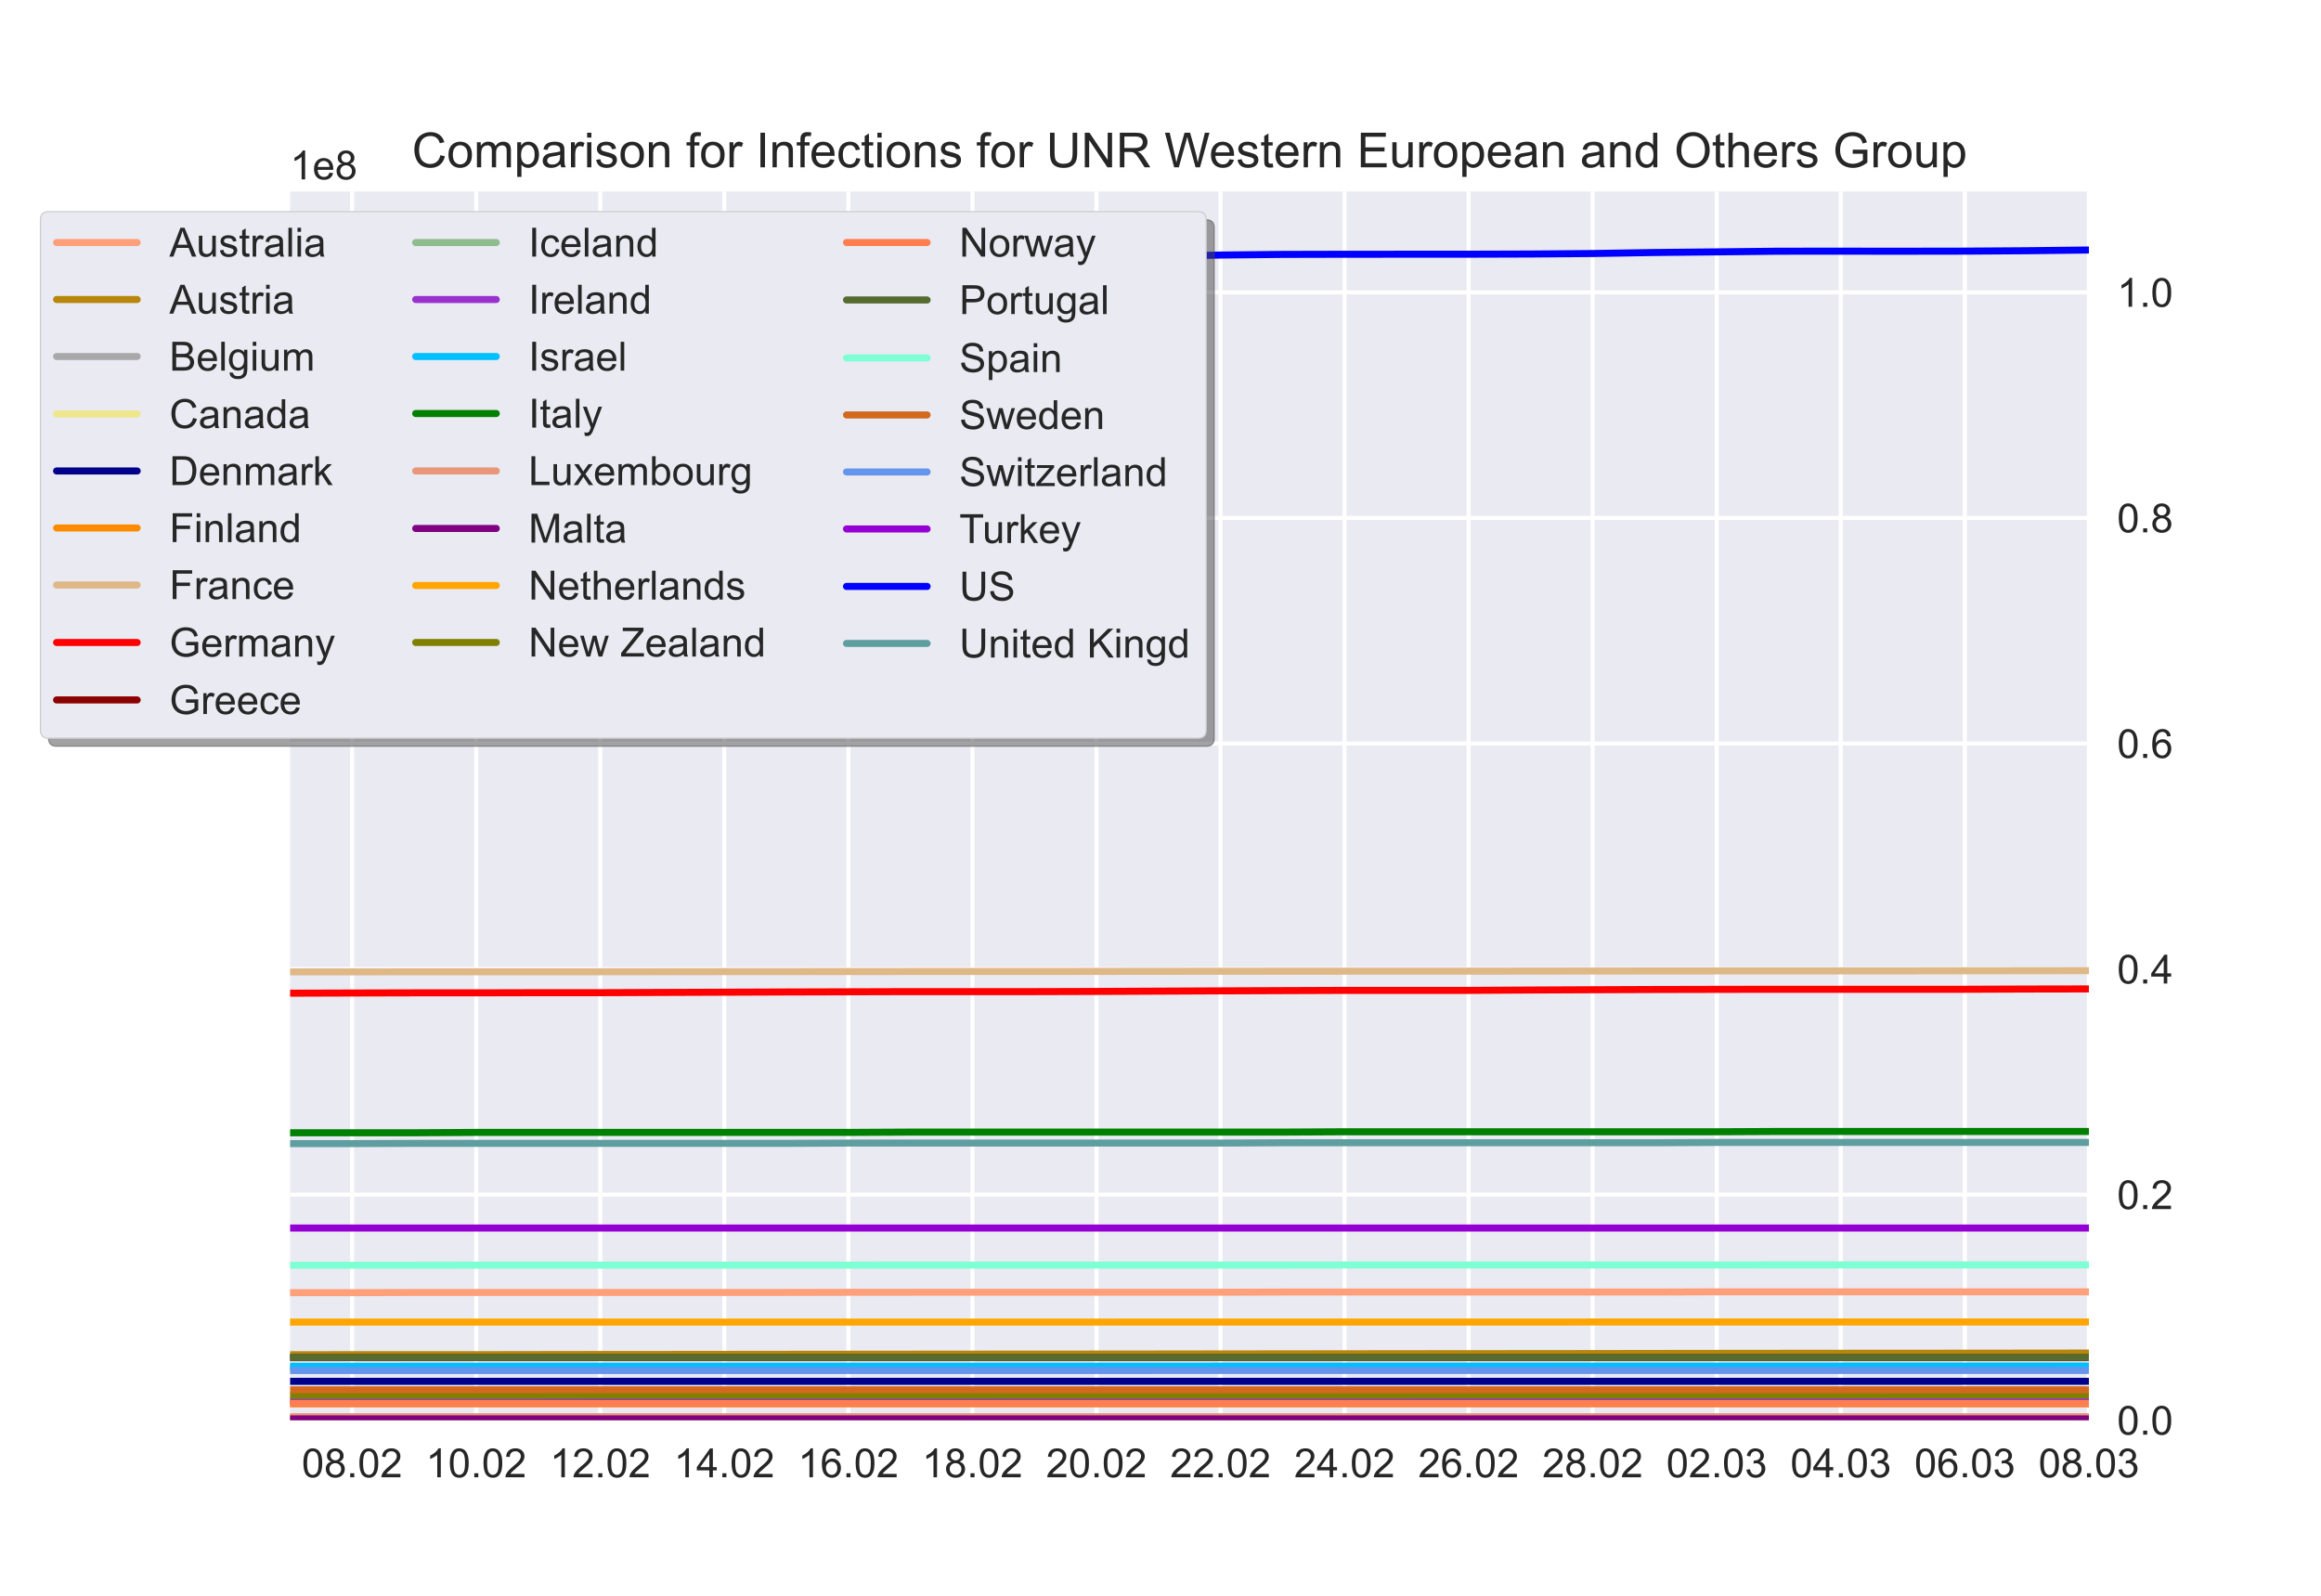<?xml version="1.0" encoding="utf-8" standalone="no"?>
<!DOCTYPE svg PUBLIC "-//W3C//DTD SVG 1.1//EN"
  "http://www.w3.org/Graphics/SVG/1.1/DTD/svg11.dtd">
<!-- Created with matplotlib (https://matplotlib.org/) -->
<svg height="396pt" version="1.1" viewBox="0 0 576 396" width="576pt" xmlns="http://www.w3.org/2000/svg" xmlns:xlink="http://www.w3.org/1999/xlink">
 <defs>
  <style type="text/css">*{stroke-linecap:butt;stroke-linejoin:round;}</style>
 </defs>
 <g id="figure_1">
  <g id="patch_1">
   <path d="M 0 396 
L 576 396 
L 576 0 
L 0 0 
z
" style="fill:#ffffff;"/>
  </g>
  <g id="axes_1">
   <g id="patch_2">
    <path d="M 72 352.44 
L 518.4 352.44 
L 518.4 47.52 
L 72 47.52 
z
" style="fill:#eaeaf2;"/>
   </g>
   <g id="matplotlib.axis_1">
    <g id="xtick_1">
     <g id="line2d_1">
      <path clip-path="url(#p9925939f76)" d="M 87.393 352.44 
L 87.393 47.52 
" style="fill:none;stroke:#ffffff;stroke-linecap:round;"/>
     </g>
     <g id="line2d_2"/>
     <g id="text_1">
      <!-- 08.02 -->
      <g style="fill:#262626;" transform="translate(74.882 366.598)scale(0.1 -0.1)">
       <defs>
        <path d="M 4.156 35.297 
Q 4.156 48 6.766 55.734 
Q 9.375 63.484 14.516 67.672 
Q 19.672 71.875 27.484 71.875 
Q 33.25 71.875 37.594 69.547 
Q 41.938 67.234 44.766 62.859 
Q 47.609 58.5 49.219 52.219 
Q 50.828 45.953 50.828 35.297 
Q 50.828 22.703 48.234 14.969 
Q 45.656 7.234 40.5 3 
Q 35.359 -1.219 27.484 -1.219 
Q 17.141 -1.219 11.234 6.203 
Q 4.156 15.141 4.156 35.297 
z
M 13.188 35.297 
Q 13.188 17.672 17.312 11.828 
Q 21.438 6 27.484 6 
Q 33.547 6 37.672 11.859 
Q 41.797 17.719 41.797 35.297 
Q 41.797 52.984 37.672 58.781 
Q 33.547 64.594 27.391 64.594 
Q 21.344 64.594 17.719 59.469 
Q 13.188 52.938 13.188 35.297 
z
" id="ArialMT-48"/>
        <path d="M 17.672 38.812 
Q 12.203 40.828 9.562 44.531 
Q 6.938 48.25 6.938 53.422 
Q 6.938 61.234 12.547 66.547 
Q 18.172 71.875 27.484 71.875 
Q 36.859 71.875 42.578 66.422 
Q 48.297 60.984 48.297 53.172 
Q 48.297 48.188 45.672 44.5 
Q 43.062 40.828 37.75 38.812 
Q 44.344 36.672 47.781 31.875 
Q 51.219 27.094 51.219 20.453 
Q 51.219 11.281 44.719 5.031 
Q 38.234 -1.219 27.641 -1.219 
Q 17.047 -1.219 10.547 5.047 
Q 4.047 11.328 4.047 20.703 
Q 4.047 27.688 7.594 32.391 
Q 11.141 37.109 17.672 38.812 
z
M 15.922 53.719 
Q 15.922 48.641 19.188 45.406 
Q 22.469 42.188 27.688 42.188 
Q 32.766 42.188 36.016 45.375 
Q 39.266 48.578 39.266 53.219 
Q 39.266 58.062 35.906 61.359 
Q 32.562 64.656 27.594 64.656 
Q 22.562 64.656 19.234 61.422 
Q 15.922 58.203 15.922 53.719 
z
M 13.094 20.656 
Q 13.094 16.891 14.875 13.375 
Q 16.656 9.859 20.172 7.922 
Q 23.688 6 27.734 6 
Q 34.031 6 38.125 10.047 
Q 42.234 14.109 42.234 20.359 
Q 42.234 26.703 38.016 30.859 
Q 33.797 35.016 27.438 35.016 
Q 21.234 35.016 17.156 30.906 
Q 13.094 26.812 13.094 20.656 
z
" id="ArialMT-56"/>
        <path d="M 9.078 0 
L 9.078 10.016 
L 19.094 10.016 
L 19.094 0 
z
" id="ArialMT-46"/>
        <path d="M 50.344 8.453 
L 50.344 0 
L 3.031 0 
Q 2.938 3.172 4.047 6.109 
Q 5.859 10.938 9.828 15.625 
Q 13.812 20.312 21.344 26.469 
Q 33.016 36.031 37.109 41.625 
Q 41.219 47.219 41.219 52.203 
Q 41.219 57.422 37.469 61 
Q 33.734 64.594 27.734 64.594 
Q 21.391 64.594 17.578 60.781 
Q 13.766 56.984 13.719 50.25 
L 4.688 51.172 
Q 5.609 61.281 11.656 66.578 
Q 17.719 71.875 27.938 71.875 
Q 38.234 71.875 44.234 66.156 
Q 50.25 60.453 50.25 52 
Q 50.25 47.703 48.484 43.547 
Q 46.734 39.406 42.656 34.812 
Q 38.578 30.219 29.109 22.219 
Q 21.188 15.578 18.938 13.203 
Q 16.703 10.844 15.234 8.453 
z
" id="ArialMT-50"/>
       </defs>
       <use xlink:href="#ArialMT-48"/>
       <use x="55.615" xlink:href="#ArialMT-56"/>
       <use x="111.23" xlink:href="#ArialMT-46"/>
       <use x="139.014" xlink:href="#ArialMT-48"/>
       <use x="194.629" xlink:href="#ArialMT-50"/>
      </g>
     </g>
    </g>
    <g id="xtick_2">
     <g id="line2d_3">
      <path clip-path="url(#p9925939f76)" d="M 118.179 352.44 
L 118.179 47.52 
" style="fill:none;stroke:#ffffff;stroke-linecap:round;"/>
     </g>
     <g id="line2d_4"/>
     <g id="text_2">
      <!-- 10.02 -->
      <g style="fill:#262626;" transform="translate(105.668 366.598)scale(0.1 -0.1)">
       <defs>
        <path d="M 37.25 0 
L 28.469 0 
L 28.469 56 
Q 25.297 52.984 20.141 49.953 
Q 14.984 46.922 10.891 45.406 
L 10.891 53.906 
Q 18.266 57.375 23.781 62.297 
Q 29.297 67.234 31.594 71.875 
L 37.25 71.875 
z
" id="ArialMT-49"/>
       </defs>
       <use xlink:href="#ArialMT-49"/>
       <use x="55.615" xlink:href="#ArialMT-48"/>
       <use x="111.23" xlink:href="#ArialMT-46"/>
       <use x="139.014" xlink:href="#ArialMT-48"/>
       <use x="194.629" xlink:href="#ArialMT-50"/>
      </g>
     </g>
    </g>
    <g id="xtick_3">
     <g id="line2d_5">
      <path clip-path="url(#p9925939f76)" d="M 148.966 352.44 
L 148.966 47.52 
" style="fill:none;stroke:#ffffff;stroke-linecap:round;"/>
     </g>
     <g id="line2d_6"/>
     <g id="text_3">
      <!-- 12.02 -->
      <g style="fill:#262626;" transform="translate(136.455 366.598)scale(0.1 -0.1)">
       <use xlink:href="#ArialMT-49"/>
       <use x="55.615" xlink:href="#ArialMT-50"/>
       <use x="111.23" xlink:href="#ArialMT-46"/>
       <use x="139.014" xlink:href="#ArialMT-48"/>
       <use x="194.629" xlink:href="#ArialMT-50"/>
      </g>
     </g>
    </g>
    <g id="xtick_4">
     <g id="line2d_7">
      <path clip-path="url(#p9925939f76)" d="M 179.752 352.44 
L 179.752 47.52 
" style="fill:none;stroke:#ffffff;stroke-linecap:round;"/>
     </g>
     <g id="line2d_8"/>
     <g id="text_4">
      <!-- 14.02 -->
      <g style="fill:#262626;" transform="translate(167.241 366.598)scale(0.1 -0.1)">
       <defs>
        <path d="M 32.328 0 
L 32.328 17.141 
L 1.266 17.141 
L 1.266 25.203 
L 33.938 71.578 
L 41.109 71.578 
L 41.109 25.203 
L 50.781 25.203 
L 50.781 17.141 
L 41.109 17.141 
L 41.109 0 
z
M 32.328 25.203 
L 32.328 57.469 
L 9.906 25.203 
z
" id="ArialMT-52"/>
       </defs>
       <use xlink:href="#ArialMT-49"/>
       <use x="55.615" xlink:href="#ArialMT-52"/>
       <use x="111.23" xlink:href="#ArialMT-46"/>
       <use x="139.014" xlink:href="#ArialMT-48"/>
       <use x="194.629" xlink:href="#ArialMT-50"/>
      </g>
     </g>
    </g>
    <g id="xtick_5">
     <g id="line2d_9">
      <path clip-path="url(#p9925939f76)" d="M 210.538 352.44 
L 210.538 47.52 
" style="fill:none;stroke:#ffffff;stroke-linecap:round;"/>
     </g>
     <g id="line2d_10"/>
     <g id="text_5">
      <!-- 16.02 -->
      <g style="fill:#262626;" transform="translate(198.027 366.598)scale(0.1 -0.1)">
       <defs>
        <path d="M 49.75 54.047 
L 41.016 53.375 
Q 39.844 58.547 37.703 60.891 
Q 34.125 64.656 28.906 64.656 
Q 24.703 64.656 21.531 62.312 
Q 17.391 59.281 14.984 53.469 
Q 12.594 47.656 12.5 36.922 
Q 15.672 41.75 20.266 44.094 
Q 24.859 46.438 29.891 46.438 
Q 38.672 46.438 44.844 39.969 
Q 51.031 33.5 51.031 23.25 
Q 51.031 16.5 48.125 10.719 
Q 45.219 4.938 40.141 1.859 
Q 35.062 -1.219 28.609 -1.219 
Q 17.625 -1.219 10.688 6.859 
Q 3.766 14.938 3.766 33.5 
Q 3.766 54.25 11.422 63.672 
Q 18.109 71.875 29.438 71.875 
Q 37.891 71.875 43.281 67.141 
Q 48.688 62.406 49.75 54.047 
z
M 13.875 23.188 
Q 13.875 18.656 15.797 14.5 
Q 17.719 10.359 21.188 8.172 
Q 24.656 6 28.469 6 
Q 34.031 6 38.031 10.484 
Q 42.047 14.984 42.047 22.703 
Q 42.047 30.125 38.078 34.391 
Q 34.125 38.672 28.125 38.672 
Q 22.172 38.672 18.016 34.391 
Q 13.875 30.125 13.875 23.188 
z
" id="ArialMT-54"/>
       </defs>
       <use xlink:href="#ArialMT-49"/>
       <use x="55.615" xlink:href="#ArialMT-54"/>
       <use x="111.23" xlink:href="#ArialMT-46"/>
       <use x="139.014" xlink:href="#ArialMT-48"/>
       <use x="194.629" xlink:href="#ArialMT-50"/>
      </g>
     </g>
    </g>
    <g id="xtick_6">
     <g id="line2d_11">
      <path clip-path="url(#p9925939f76)" d="M 241.324 352.44 
L 241.324 47.52 
" style="fill:none;stroke:#ffffff;stroke-linecap:round;"/>
     </g>
     <g id="line2d_12"/>
     <g id="text_6">
      <!-- 18.02 -->
      <g style="fill:#262626;" transform="translate(228.813 366.598)scale(0.1 -0.1)">
       <use xlink:href="#ArialMT-49"/>
       <use x="55.615" xlink:href="#ArialMT-56"/>
       <use x="111.23" xlink:href="#ArialMT-46"/>
       <use x="139.014" xlink:href="#ArialMT-48"/>
       <use x="194.629" xlink:href="#ArialMT-50"/>
      </g>
     </g>
    </g>
    <g id="xtick_7">
     <g id="line2d_13">
      <path clip-path="url(#p9925939f76)" d="M 272.11 352.44 
L 272.11 47.52 
" style="fill:none;stroke:#ffffff;stroke-linecap:round;"/>
     </g>
     <g id="line2d_14"/>
     <g id="text_7">
      <!-- 20.02 -->
      <g style="fill:#262626;" transform="translate(259.599 366.598)scale(0.1 -0.1)">
       <use xlink:href="#ArialMT-50"/>
       <use x="55.615" xlink:href="#ArialMT-48"/>
       <use x="111.23" xlink:href="#ArialMT-46"/>
       <use x="139.014" xlink:href="#ArialMT-48"/>
       <use x="194.629" xlink:href="#ArialMT-50"/>
      </g>
     </g>
    </g>
    <g id="xtick_8">
     <g id="line2d_15">
      <path clip-path="url(#p9925939f76)" d="M 302.897 352.44 
L 302.897 47.52 
" style="fill:none;stroke:#ffffff;stroke-linecap:round;"/>
     </g>
     <g id="line2d_16"/>
     <g id="text_8">
      <!-- 22.02 -->
      <g style="fill:#262626;" transform="translate(290.386 366.598)scale(0.1 -0.1)">
       <use xlink:href="#ArialMT-50"/>
       <use x="55.615" xlink:href="#ArialMT-50"/>
       <use x="111.23" xlink:href="#ArialMT-46"/>
       <use x="139.014" xlink:href="#ArialMT-48"/>
       <use x="194.629" xlink:href="#ArialMT-50"/>
      </g>
     </g>
    </g>
    <g id="xtick_9">
     <g id="line2d_17">
      <path clip-path="url(#p9925939f76)" d="M 333.683 352.44 
L 333.683 47.52 
" style="fill:none;stroke:#ffffff;stroke-linecap:round;"/>
     </g>
     <g id="line2d_18"/>
     <g id="text_9">
      <!-- 24.02 -->
      <g style="fill:#262626;" transform="translate(321.172 366.598)scale(0.1 -0.1)">
       <use xlink:href="#ArialMT-50"/>
       <use x="55.615" xlink:href="#ArialMT-52"/>
       <use x="111.23" xlink:href="#ArialMT-46"/>
       <use x="139.014" xlink:href="#ArialMT-48"/>
       <use x="194.629" xlink:href="#ArialMT-50"/>
      </g>
     </g>
    </g>
    <g id="xtick_10">
     <g id="line2d_19">
      <path clip-path="url(#p9925939f76)" d="M 364.469 352.44 
L 364.469 47.52 
" style="fill:none;stroke:#ffffff;stroke-linecap:round;"/>
     </g>
     <g id="line2d_20"/>
     <g id="text_10">
      <!-- 26.02 -->
      <g style="fill:#262626;" transform="translate(351.958 366.598)scale(0.1 -0.1)">
       <use xlink:href="#ArialMT-50"/>
       <use x="55.615" xlink:href="#ArialMT-54"/>
       <use x="111.23" xlink:href="#ArialMT-46"/>
       <use x="139.014" xlink:href="#ArialMT-48"/>
       <use x="194.629" xlink:href="#ArialMT-50"/>
      </g>
     </g>
    </g>
    <g id="xtick_11">
     <g id="line2d_21">
      <path clip-path="url(#p9925939f76)" d="M 395.255 352.44 
L 395.255 47.52 
" style="fill:none;stroke:#ffffff;stroke-linecap:round;"/>
     </g>
     <g id="line2d_22"/>
     <g id="text_11">
      <!-- 28.02 -->
      <g style="fill:#262626;" transform="translate(382.744 366.598)scale(0.1 -0.1)">
       <use xlink:href="#ArialMT-50"/>
       <use x="55.615" xlink:href="#ArialMT-56"/>
       <use x="111.23" xlink:href="#ArialMT-46"/>
       <use x="139.014" xlink:href="#ArialMT-48"/>
       <use x="194.629" xlink:href="#ArialMT-50"/>
      </g>
     </g>
    </g>
    <g id="xtick_12">
     <g id="line2d_23">
      <path clip-path="url(#p9925939f76)" d="M 426.041 352.44 
L 426.041 47.52 
" style="fill:none;stroke:#ffffff;stroke-linecap:round;"/>
     </g>
     <g id="line2d_24"/>
     <g id="text_12">
      <!-- 02.03 -->
      <g style="fill:#262626;" transform="translate(413.53 366.598)scale(0.1 -0.1)">
       <defs>
        <path d="M 4.203 18.891 
L 12.984 20.062 
Q 14.5 12.594 18.141 9.297 
Q 21.781 6 27 6 
Q 33.203 6 37.469 10.297 
Q 41.75 14.594 41.75 20.953 
Q 41.75 27 37.797 30.922 
Q 33.844 34.859 27.734 34.859 
Q 25.25 34.859 21.531 33.891 
L 22.516 41.609 
Q 23.391 41.5 23.922 41.5 
Q 29.547 41.5 34.031 44.422 
Q 38.531 47.359 38.531 53.469 
Q 38.531 58.297 35.25 61.469 
Q 31.984 64.656 26.812 64.656 
Q 21.688 64.656 18.266 61.422 
Q 14.844 58.203 13.875 51.766 
L 5.078 53.328 
Q 6.688 62.156 12.391 67.016 
Q 18.109 71.875 26.609 71.875 
Q 32.469 71.875 37.391 69.359 
Q 42.328 66.844 44.938 62.5 
Q 47.562 58.156 47.562 53.266 
Q 47.562 48.641 45.062 44.828 
Q 42.578 41.016 37.703 38.766 
Q 44.047 37.312 47.562 32.688 
Q 51.078 28.078 51.078 21.141 
Q 51.078 11.766 44.234 5.25 
Q 37.406 -1.266 26.953 -1.266 
Q 17.531 -1.266 11.297 4.344 
Q 5.078 9.969 4.203 18.891 
z
" id="ArialMT-51"/>
       </defs>
       <use xlink:href="#ArialMT-48"/>
       <use x="55.615" xlink:href="#ArialMT-50"/>
       <use x="111.23" xlink:href="#ArialMT-46"/>
       <use x="139.014" xlink:href="#ArialMT-48"/>
       <use x="194.629" xlink:href="#ArialMT-51"/>
      </g>
     </g>
    </g>
    <g id="xtick_13">
     <g id="line2d_25">
      <path clip-path="url(#p9925939f76)" d="M 456.828 352.44 
L 456.828 47.52 
" style="fill:none;stroke:#ffffff;stroke-linecap:round;"/>
     </g>
     <g id="line2d_26"/>
     <g id="text_13">
      <!-- 04.03 -->
      <g style="fill:#262626;" transform="translate(444.317 366.598)scale(0.1 -0.1)">
       <use xlink:href="#ArialMT-48"/>
       <use x="55.615" xlink:href="#ArialMT-52"/>
       <use x="111.23" xlink:href="#ArialMT-46"/>
       <use x="139.014" xlink:href="#ArialMT-48"/>
       <use x="194.629" xlink:href="#ArialMT-51"/>
      </g>
     </g>
    </g>
    <g id="xtick_14">
     <g id="line2d_27">
      <path clip-path="url(#p9925939f76)" d="M 487.614 352.44 
L 487.614 47.52 
" style="fill:none;stroke:#ffffff;stroke-linecap:round;"/>
     </g>
     <g id="line2d_28"/>
     <g id="text_14">
      <!-- 06.03 -->
      <g style="fill:#262626;" transform="translate(475.103 366.598)scale(0.1 -0.1)">
       <use xlink:href="#ArialMT-48"/>
       <use x="55.615" xlink:href="#ArialMT-54"/>
       <use x="111.23" xlink:href="#ArialMT-46"/>
       <use x="139.014" xlink:href="#ArialMT-48"/>
       <use x="194.629" xlink:href="#ArialMT-51"/>
      </g>
     </g>
    </g>
    <g id="xtick_15">
     <g id="line2d_29">
      <path clip-path="url(#p9925939f76)" d="M 518.4 352.44 
L 518.4 47.52 
" style="fill:none;stroke:#ffffff;stroke-linecap:round;"/>
     </g>
     <g id="line2d_30"/>
     <g id="text_15">
      <!-- 08.03 -->
      <g style="fill:#262626;" transform="translate(505.889 366.598)scale(0.1 -0.1)">
       <use xlink:href="#ArialMT-48"/>
       <use x="55.615" xlink:href="#ArialMT-56"/>
       <use x="111.23" xlink:href="#ArialMT-46"/>
       <use x="139.014" xlink:href="#ArialMT-48"/>
       <use x="194.629" xlink:href="#ArialMT-51"/>
      </g>
     </g>
    </g>
   </g>
   <g id="matplotlib.axis_2">
    <g id="ytick_1">
     <g id="line2d_31">
      <path clip-path="url(#p9925939f76)" d="M 72 352.44 
L 518.4 352.44 
" style="fill:none;stroke:#ffffff;stroke-linecap:round;"/>
     </g>
     <g id="line2d_32"/>
     <g id="text_16">
      <!-- 0.0 -->
      <g style="fill:#262626;" transform="translate(525.4 356.019)scale(0.1 -0.1)">
       <use xlink:href="#ArialMT-48"/>
       <use x="55.615" xlink:href="#ArialMT-46"/>
       <use x="83.398" xlink:href="#ArialMT-48"/>
      </g>
     </g>
    </g>
    <g id="ytick_2">
     <g id="line2d_33">
      <path clip-path="url(#p9925939f76)" d="M 72 296.462 
L 518.4 296.462 
" style="fill:none;stroke:#ffffff;stroke-linecap:round;"/>
     </g>
     <g id="line2d_34"/>
     <g id="text_17">
      <!-- 0.2 -->
      <g style="fill:#262626;" transform="translate(525.4 300.041)scale(0.1 -0.1)">
       <use xlink:href="#ArialMT-48"/>
       <use x="55.615" xlink:href="#ArialMT-46"/>
       <use x="83.398" xlink:href="#ArialMT-50"/>
      </g>
     </g>
    </g>
    <g id="ytick_3">
     <g id="line2d_35">
      <path clip-path="url(#p9925939f76)" d="M 72 240.485 
L 518.4 240.485 
" style="fill:none;stroke:#ffffff;stroke-linecap:round;"/>
     </g>
     <g id="line2d_36"/>
     <g id="text_18">
      <!-- 0.4 -->
      <g style="fill:#262626;" transform="translate(525.4 244.064)scale(0.1 -0.1)">
       <use xlink:href="#ArialMT-48"/>
       <use x="55.615" xlink:href="#ArialMT-46"/>
       <use x="83.398" xlink:href="#ArialMT-52"/>
      </g>
     </g>
    </g>
    <g id="ytick_4">
     <g id="line2d_37">
      <path clip-path="url(#p9925939f76)" d="M 72 184.507 
L 518.4 184.507 
" style="fill:none;stroke:#ffffff;stroke-linecap:round;"/>
     </g>
     <g id="line2d_38"/>
     <g id="text_19">
      <!-- 0.6 -->
      <g style="fill:#262626;" transform="translate(525.4 188.086)scale(0.1 -0.1)">
       <use xlink:href="#ArialMT-48"/>
       <use x="55.615" xlink:href="#ArialMT-46"/>
       <use x="83.398" xlink:href="#ArialMT-54"/>
      </g>
     </g>
    </g>
    <g id="ytick_5">
     <g id="line2d_39">
      <path clip-path="url(#p9925939f76)" d="M 72 128.53 
L 518.4 128.53 
" style="fill:none;stroke:#ffffff;stroke-linecap:round;"/>
     </g>
     <g id="line2d_40"/>
     <g id="text_20">
      <!-- 0.8 -->
      <g style="fill:#262626;" transform="translate(525.4 132.108)scale(0.1 -0.1)">
       <use xlink:href="#ArialMT-48"/>
       <use x="55.615" xlink:href="#ArialMT-46"/>
       <use x="83.398" xlink:href="#ArialMT-56"/>
      </g>
     </g>
    </g>
    <g id="ytick_6">
     <g id="line2d_41">
      <path clip-path="url(#p9925939f76)" d="M 72 72.552 
L 518.4 72.552 
" style="fill:none;stroke:#ffffff;stroke-linecap:round;"/>
     </g>
     <g id="line2d_42"/>
     <g id="text_21">
      <!-- 1.0 -->
      <g style="fill:#262626;" transform="translate(525.4 76.131)scale(0.1 -0.1)">
       <use xlink:href="#ArialMT-49"/>
       <use x="55.615" xlink:href="#ArialMT-46"/>
       <use x="83.398" xlink:href="#ArialMT-48"/>
      </g>
     </g>
    </g>
    <g id="text_22">
     <!-- 1e8 -->
     <g style="fill:#262626;" transform="translate(72 44.52)scale(0.1 -0.1)">
      <defs>
       <path d="M 42.094 16.703 
L 51.172 15.578 
Q 49.031 7.625 43.219 3.219 
Q 37.406 -1.172 28.375 -1.172 
Q 17 -1.172 10.328 5.828 
Q 3.656 12.844 3.656 25.484 
Q 3.656 38.578 10.391 45.797 
Q 17.141 53.031 27.875 53.031 
Q 38.281 53.031 44.875 45.953 
Q 51.469 38.875 51.469 26.031 
Q 51.469 25.25 51.422 23.688 
L 12.75 23.688 
Q 13.234 15.141 17.578 10.594 
Q 21.922 6.062 28.422 6.062 
Q 33.25 6.062 36.672 8.594 
Q 40.094 11.141 42.094 16.703 
z
M 13.234 30.906 
L 42.188 30.906 
Q 41.609 37.453 38.875 40.719 
Q 34.672 45.797 27.984 45.797 
Q 21.922 45.797 17.797 41.75 
Q 13.672 37.703 13.234 30.906 
z
" id="ArialMT-101"/>
      </defs>
      <use xlink:href="#ArialMT-49"/>
      <use x="55.615" xlink:href="#ArialMT-101"/>
      <use x="111.23" xlink:href="#ArialMT-56"/>
     </g>
    </g>
   </g>
   <g id="line2d_43">
    <path clip-path="url(#p9925939f76)" d="M 72 320.777 
L 87.393 320.777 
L 102.786 320.735 
L 118.179 320.728 
L 133.572 320.728 
L 148.966 320.728 
L 164.359 320.728 
L 179.752 320.728 
L 195.145 320.728 
L 210.538 320.691 
L 225.931 320.679 
L 241.324 320.679 
L 256.717 320.679 
L 272.11 320.679 
L 287.503 320.679 
L 302.897 320.679 
L 318.29 320.63 
L 333.683 320.627 
L 349.076 320.627 
L 364.469 320.627 
L 379.862 320.627 
L 395.255 320.627 
L 410.648 320.627 
L 426.041 320.575 
L 441.434 320.573 
L 456.828 320.573 
L 472.221 320.573 
L 487.614 320.573 
L 503.007 320.573 
L 518.4 320.573 
" style="fill:none;stroke:#ffa07a;stroke-linecap:round;stroke-width:1.75;"/>
   </g>
   <g id="line2d_44">
    <path clip-path="url(#p9925939f76)" d="M 72 336.186 
L 87.393 336.171 
L 102.786 336.171 
L 118.179 336.171 
L 133.572 336.146 
L 148.966 336.124 
L 164.359 336.117 
L 179.752 336.102 
L 195.145 336.084 
L 210.538 336.068 
L 225.931 336.054 
L 241.324 336.041 
L 256.717 336.029 
L 272.11 336.021 
L 287.503 336.007 
L 302.897 335.986 
L 318.29 335.969 
L 333.683 335.952 
L 349.076 335.935 
L 364.469 335.921 
L 379.862 335.911 
L 395.255 335.895 
L 410.648 335.872 
L 426.041 335.853 
L 441.434 335.839 
L 456.828 335.824 
L 472.221 335.812 
L 487.614 335.805 
L 503.007 335.788 
L 518.4 335.77 
" style="fill:none;stroke:#b8860b;stroke-linecap:round;stroke-width:1.75;"/>
   </g>
   <g id="line2d_45">
    <path clip-path="url(#p9925939f76)" d="M 72 339.298 
L 87.393 339.298 
L 102.786 339.283 
L 118.179 339.283 
L 133.572 339.283 
L 148.966 339.283 
L 164.359 339.283 
L 179.752 339.283 
L 195.145 339.283 
L 210.538 339.283 
L 225.931 339.262 
L 241.324 339.262 
L 256.717 339.262 
L 272.11 339.262 
L 287.503 339.262 
L 302.897 339.262 
L 318.29 339.236 
L 333.683 339.236 
L 349.076 339.236 
L 364.469 339.236 
L 379.862 339.236 
L 395.255 339.236 
L 410.648 339.236 
L 426.041 339.207 
L 441.434 339.207 
L 456.828 339.207 
L 472.221 339.207 
L 487.614 339.207 
L 503.007 339.207 
L 518.4 339.207 
" style="fill:none;stroke:#a9a9a9;stroke-linecap:round;stroke-width:1.75;"/>
   </g>
   <g id="line2d_46">
    <path clip-path="url(#p9925939f76)" d="M 72 339.638 
L 87.393 339.635 
L 102.786 339.626 
L 118.179 339.624 
L 133.572 339.622 
L 148.966 339.621 
L 164.359 339.617 
L 179.752 339.614 
L 195.145 339.611 
L 210.538 339.594 
L 225.931 339.592 
L 241.324 339.591 
L 256.717 339.59 
L 272.11 339.584 
L 287.503 339.582 
L 302.897 339.579 
L 318.29 339.567 
L 333.683 339.565 
L 349.076 339.564 
L 364.469 339.563 
L 379.862 339.559 
L 395.255 339.557 
L 410.648 339.555 
L 426.041 339.541 
L 441.434 339.54 
L 456.828 339.539 
L 472.221 339.538 
L 487.614 339.533 
L 503.007 339.531 
L 518.4 339.529 
" style="fill:none;stroke:#f0e68c;stroke-linecap:round;stroke-width:1.75;"/>
   </g>
   <g id="line2d_47">
    <path clip-path="url(#p9925939f76)" d="M 72 342.791 
L 87.393 342.791 
L 102.786 342.79 
L 118.179 342.79 
L 133.572 342.79 
L 148.966 342.79 
L 164.359 342.789 
L 179.752 342.788 
L 195.145 342.788 
L 210.538 342.788 
L 225.931 342.787 
L 241.324 342.787 
L 256.717 342.787 
L 272.11 342.787 
L 287.503 342.786 
L 302.897 342.786 
L 318.29 342.785 
L 333.683 342.785 
L 349.076 342.785 
L 364.469 342.785 
L 379.862 342.784 
L 395.255 342.784 
L 410.648 342.784 
L 426.041 342.783 
L 441.434 342.783 
L 456.828 342.783 
L 472.221 342.783 
L 487.614 342.782 
L 503.007 342.782 
L 518.4 342.781 
" style="fill:none;stroke:#00008b;stroke-linecap:round;stroke-width:1.75;"/>
   </g>
   <g id="line2d_48">
    <path clip-path="url(#p9925939f76)" d="M 72 348.356 
L 87.393 348.356 
L 102.786 348.351 
L 118.179 348.351 
L 133.572 348.351 
L 148.966 348.351 
L 164.359 348.351 
L 179.752 348.351 
L 195.145 348.351 
L 210.538 348.349 
L 225.931 348.349 
L 241.324 348.349 
L 256.717 348.349 
L 272.11 348.349 
L 287.503 348.349 
L 302.897 348.349 
L 318.29 348.348 
L 333.683 348.348 
L 349.076 348.348 
L 364.469 348.348 
L 379.862 348.348 
L 395.255 348.348 
L 410.648 348.348 
L 426.041 348.345 
L 441.434 348.345 
L 456.828 348.345 
L 472.221 348.345 
L 487.614 348.345 
L 503.007 348.345 
L 518.4 348.345 
" style="fill:none;stroke:#ff8c00;stroke-linecap:round;stroke-width:1.75;"/>
   </g>
   <g id="line2d_49">
    <path clip-path="url(#p9925939f76)" d="M 72 241.176 
L 87.393 241.165 
L 102.786 241.155 
L 118.179 241.145 
L 133.572 241.145 
L 148.966 241.145 
L 164.359 241.127 
L 179.752 241.113 
L 195.145 241.102 
L 210.538 241.091 
L 225.931 241.081 
L 241.324 241.081 
L 256.717 241.081 
L 272.11 241.058 
L 287.503 241.042 
L 302.897 241.029 
L 318.29 241.017 
L 333.683 241.006 
L 349.076 241.006 
L 364.469 241.006 
L 379.862 240.984 
L 395.255 240.968 
L 410.648 240.956 
L 426.041 240.944 
L 441.434 240.935 
L 456.828 240.935 
L 472.221 240.935 
L 487.614 240.912 
L 503.007 240.893 
L 518.4 240.875 
" style="fill:none;stroke:#deb887;stroke-linecap:round;stroke-width:1.75;"/>
   </g>
   <g id="line2d_50">
    <path clip-path="url(#p9925939f76)" d="M 72 246.47 
L 87.393 246.419 
L 102.786 246.38 
L 118.179 246.38 
L 133.572 246.342 
L 148.966 246.342 
L 164.359 246.281 
L 179.752 246.224 
L 195.145 246.166 
L 210.538 246.12 
L 225.931 246.077 
L 241.324 246.077 
L 256.717 246.077 
L 272.11 246.032 
L 287.503 245.96 
L 302.897 245.89 
L 318.29 245.83 
L 333.683 245.772 
L 349.076 245.772 
L 364.469 245.772 
L 379.862 245.679 
L 395.255 245.61 
L 410.648 245.551 
L 426.041 245.516 
L 441.434 245.492 
L 456.828 245.492 
L 472.221 245.492 
L 487.614 245.492 
L 503.007 245.434 
L 518.4 245.407 
" style="fill:none;stroke:#ff0000;stroke-linecap:round;stroke-width:1.75;"/>
   </g>
   <g id="line2d_51">
    <path clip-path="url(#p9925939f76)" d="M 72 336.91 
L 87.393 336.91 
L 102.786 336.91 
L 118.179 336.91 
L 133.572 336.91 
L 148.966 336.91 
L 164.359 336.91 
L 179.752 336.91 
L 195.145 336.91 
L 210.538 336.91 
L 225.931 336.91 
L 241.324 336.91 
L 256.717 336.91 
L 272.11 336.91 
L 287.503 336.91 
L 302.897 336.91 
L 318.29 336.91 
L 333.683 336.91 
L 349.076 336.91 
L 364.469 336.91 
L 379.862 336.91 
L 395.255 336.91 
L 410.648 336.91 
L 426.041 336.91 
L 441.434 336.91 
L 456.828 336.91 
L 472.221 336.91 
L 487.614 336.91 
L 503.007 336.91 
L 518.4 336.91 
" style="fill:none;stroke:#8b0000;stroke-linecap:round;stroke-width:1.75;"/>
   </g>
   <g id="line2d_52">
    <path clip-path="url(#p9925939f76)" d="M 72 351.855 
L 87.393 351.855 
L 102.786 351.855 
L 118.179 351.855 
L 133.572 351.855 
L 148.966 351.855 
L 164.359 351.855 
L 179.752 351.855 
L 195.145 351.855 
L 210.538 351.855 
L 225.931 351.855 
L 241.324 351.855 
L 256.717 351.855 
L 272.11 351.855 
L 287.503 351.855 
L 302.897 351.855 
L 318.29 351.855 
L 333.683 351.855 
L 349.076 351.855 
L 364.469 351.855 
L 379.862 351.855 
L 395.255 351.855 
L 410.648 351.855 
L 426.041 351.855 
L 441.434 351.855 
L 456.828 351.855 
L 472.221 351.855 
L 487.614 351.855 
L 503.007 351.855 
L 518.4 351.855 
" style="fill:none;stroke:#8fbc8f;stroke-linecap:round;stroke-width:1.75;"/>
   </g>
   <g id="line2d_53">
    <path clip-path="url(#p9925939f76)" d="M 72 347.68 
L 87.393 347.677 
L 102.786 347.677 
L 118.179 347.677 
L 133.572 347.677 
L 148.966 347.677 
L 164.359 347.677 
L 179.752 347.677 
L 195.145 347.675 
L 210.538 347.675 
L 225.931 347.675 
L 241.324 347.675 
L 256.717 347.675 
L 272.11 347.675 
L 287.503 347.675 
L 302.897 347.673 
L 318.29 347.673 
L 333.683 347.673 
L 349.076 347.673 
L 364.469 347.673 
L 379.862 347.673 
L 395.255 347.673 
L 410.648 347.671 
L 426.041 347.671 
L 441.434 347.671 
L 456.828 347.671 
L 472.221 347.671 
L 487.614 347.671 
L 503.007 347.671 
L 518.4 347.669 
" style="fill:none;stroke:#9932cc;stroke-linecap:round;stroke-width:1.75;"/>
   </g>
   <g id="line2d_54">
    <path clip-path="url(#p9925939f76)" d="M 72 339.035 
L 87.393 339.034 
L 102.786 339.033 
L 118.179 339.032 
L 133.572 339.031 
L 148.966 339.03 
L 164.359 339.029 
L 179.752 339.026 
L 195.145 339.026 
L 210.538 339.024 
L 225.931 339.023 
L 241.324 339.022 
L 256.717 339.021 
L 272.11 339.021 
L 287.503 339.018 
L 302.897 339.017 
L 318.29 339.015 
L 333.683 339.013 
L 349.076 339.012 
L 364.469 339.011 
L 379.862 339.009 
L 395.255 339.007 
L 410.648 339.006 
L 426.041 339.004 
L 441.434 339.003 
L 456.828 339.002 
L 472.221 339.001 
L 487.614 339.001 
L 503.007 339.001 
L 518.4 338.997 
" style="fill:none;stroke:#00bfff;stroke-linecap:round;stroke-width:1.75;"/>
   </g>
   <g id="line2d_55">
    <path clip-path="url(#p9925939f76)" d="M 72 281.102 
L 87.393 281.102 
L 102.786 281.102 
L 118.179 281.015 
L 133.572 281.015 
L 148.966 281.015 
L 164.359 281.015 
L 179.752 281.015 
L 195.145 281.015 
L 210.538 281.015 
L 225.931 280.936 
L 241.324 280.936 
L 256.717 280.936 
L 272.11 280.936 
L 287.503 280.936 
L 302.897 280.936 
L 318.29 280.936 
L 333.683 280.853 
L 349.076 280.853 
L 364.469 280.853 
L 379.862 280.853 
L 395.255 280.853 
L 410.648 280.853 
L 426.041 280.853 
L 441.434 280.779 
L 456.828 280.779 
L 472.221 280.779 
L 487.614 280.779 
L 503.007 280.779 
L 518.4 280.779 
" style="fill:none;stroke:#008000;stroke-linecap:round;stroke-width:1.75;"/>
   </g>
   <g id="line2d_56">
    <path clip-path="url(#p9925939f76)" d="M 72 351.558 
L 87.393 351.558 
L 102.786 351.558 
L 118.179 351.557 
L 133.572 351.557 
L 148.966 351.557 
L 164.359 351.557 
L 179.752 351.557 
L 195.145 351.557 
L 210.538 351.556 
L 225.931 351.556 
L 241.324 351.556 
L 256.717 351.556 
L 272.11 351.556 
L 287.503 351.556 
L 302.897 351.556 
L 318.29 351.556 
L 333.683 351.556 
L 349.076 351.556 
L 364.469 351.556 
L 379.862 351.556 
L 395.255 351.556 
L 410.648 351.554 
L 426.041 351.554 
L 441.434 351.554 
L 456.828 351.554 
L 472.221 351.554 
L 487.614 351.554 
L 503.007 351.554 
L 518.4 351.552 
" style="fill:none;stroke:#e9967a;stroke-linecap:round;stroke-width:1.75;"/>
   </g>
   <g id="line2d_57">
    <path clip-path="url(#p9925939f76)" d="M 72 352.112 
L 87.393 352.112 
L 102.786 352.112 
L 118.179 352.112 
L 133.572 352.112 
L 148.966 352.112 
L 164.359 352.112 
L 179.752 352.112 
L 195.145 352.112 
L 210.538 352.112 
L 225.931 352.112 
L 241.324 352.112 
L 256.717 352.112 
L 272.11 352.112 
L 287.503 352.112 
L 302.897 352.112 
L 318.29 352.112 
L 333.683 352.112 
L 349.076 352.112 
L 364.469 352.112 
L 379.862 352.112 
L 395.255 352.111 
L 410.648 352.111 
L 426.041 352.111 
L 441.434 352.111 
L 456.828 352.111 
L 472.221 352.111 
L 487.614 352.111 
L 503.007 352.111 
L 518.4 352.111 
" style="fill:none;stroke:#800080;stroke-linecap:round;stroke-width:1.75;"/>
   </g>
   <g id="line2d_58">
    <path clip-path="url(#p9925939f76)" d="M 72 328.096 
L 87.393 328.096 
L 102.786 328.096 
L 118.179 328.092 
L 133.572 328.092 
L 148.966 328.092 
L 164.359 328.092 
L 179.752 328.088 
L 195.145 328.088 
L 210.538 328.088 
L 225.931 328.083 
L 241.324 328.083 
L 256.717 328.083 
L 272.11 328.083 
L 287.503 328.077 
L 302.897 328.077 
L 318.29 328.077 
L 333.683 328.071 
L 349.076 328.071 
L 364.469 328.071 
L 379.862 328.071 
L 395.255 328.065 
L 410.648 328.065 
L 426.041 328.065 
L 441.434 328.059 
L 456.828 328.059 
L 472.221 328.059 
L 487.614 328.059 
L 503.007 328.054 
L 518.4 328.054 
" style="fill:none;stroke:#ffa500;stroke-linecap:round;stroke-width:1.75;"/>
   </g>
   <g id="line2d_59">
    <path clip-path="url(#p9925939f76)" d="M 72 346.285 
L 87.393 346.285 
L 102.786 346.285 
L 118.179 346.285 
L 133.572 346.285 
L 148.966 346.262 
L 164.359 346.262 
L 179.752 346.262 
L 195.145 346.262 
L 210.538 346.262 
L 225.931 346.262 
L 241.324 346.262 
L 256.717 346.239 
L 272.11 346.239 
L 287.503 346.239 
L 302.897 346.239 
L 318.29 346.239 
L 333.683 346.239 
L 349.076 346.239 
L 364.469 346.213 
L 379.862 346.213 
L 395.255 346.213 
L 410.648 346.213 
L 426.041 346.213 
L 441.434 346.213 
L 456.828 346.213 
L 472.221 346.181 
L 487.614 346.181 
L 503.007 346.181 
L 518.4 346.181 
" style="fill:none;stroke:#808000;stroke-linecap:round;stroke-width:1.75;"/>
   </g>
   <g id="line2d_60">
    <path clip-path="url(#p9925939f76)" d="M 72 348.303 
L 87.393 348.303 
L 102.786 348.303 
L 118.179 348.303 
L 133.572 348.302 
L 148.966 348.302 
L 164.359 348.302 
L 179.752 348.302 
L 195.145 348.302 
L 210.538 348.302 
L 225.931 348.302 
L 241.324 348.302 
L 256.717 348.301 
L 272.11 348.301 
L 287.503 348.301 
L 302.897 348.301 
L 318.29 348.301 
L 333.683 348.301 
L 349.076 348.301 
L 364.469 348.301 
L 379.862 348.301 
L 395.255 348.3 
L 410.648 348.3 
L 426.041 348.3 
L 441.434 348.3 
L 456.828 348.3 
L 472.221 348.3 
L 487.614 348.3 
L 503.007 348.299 
L 518.4 348.299 
" style="fill:none;stroke:#ff7f50;stroke-linecap:round;stroke-width:1.75;"/>
   </g>
   <g id="line2d_61">
    <path clip-path="url(#p9925939f76)" d="M 72 336.864 
L 87.393 336.864 
L 102.786 336.864 
L 118.179 336.863 
L 133.572 336.863 
L 148.966 336.863 
L 164.359 336.863 
L 179.752 336.861 
L 195.145 336.861 
L 210.538 336.859 
L 225.931 336.859 
L 241.324 336.859 
L 256.717 336.859 
L 272.11 336.859 
L 287.503 336.859 
L 302.897 336.859 
L 318.29 336.859 
L 333.683 336.859 
L 349.076 336.859 
L 364.469 336.859 
L 379.862 336.859 
L 395.255 336.859 
L 410.648 336.856 
L 426.041 336.856 
L 441.434 336.856 
L 456.828 336.856 
L 472.221 336.856 
L 487.614 336.856 
L 503.007 336.856 
L 518.4 336.849 
" style="fill:none;stroke:#556b2f;stroke-linecap:round;stroke-width:1.75;"/>
   </g>
   <g id="line2d_62">
    <path clip-path="url(#p9925939f76)" d="M 72 313.982 
L 87.393 313.982 
L 102.786 313.982 
L 118.179 313.958 
L 133.572 313.958 
L 148.966 313.958 
L 164.359 313.958 
L 179.752 313.958 
L 195.145 313.958 
L 210.538 313.958 
L 225.931 313.939 
L 241.324 313.939 
L 256.717 313.939 
L 272.11 313.939 
L 287.503 313.939 
L 302.897 313.939 
L 318.29 313.939 
L 333.683 313.918 
L 349.076 313.918 
L 364.469 313.918 
L 379.862 313.918 
L 395.255 313.918 
L 410.648 313.918 
L 426.041 313.918 
L 441.434 313.898 
L 456.828 313.898 
L 472.221 313.898 
L 487.614 313.898 
L 503.007 313.898 
L 518.4 313.898 
" style="fill:none;stroke:#7fffd4;stroke-linecap:round;stroke-width:1.75;"/>
   </g>
   <g id="line2d_63">
    <path clip-path="url(#p9925939f76)" d="M 72 344.897 
L 87.393 344.897 
L 102.786 344.894 
L 118.179 344.894 
L 133.572 344.894 
L 148.966 344.894 
L 164.359 344.894 
L 179.752 344.894 
L 195.145 344.894 
L 210.538 344.891 
L 225.931 344.891 
L 241.324 344.891 
L 256.717 344.891 
L 272.11 344.891 
L 287.503 344.891 
L 302.897 344.891 
L 318.29 344.889 
L 333.683 344.889 
L 349.076 344.889 
L 364.469 344.889 
L 379.862 344.889 
L 395.255 344.889 
L 410.648 344.889 
L 426.041 344.887 
L 441.434 344.887 
L 456.828 344.887 
L 472.221 344.887 
L 487.614 344.887 
L 503.007 344.887 
L 518.4 344.887 
" style="fill:none;stroke:#d2691e;stroke-linecap:round;stroke-width:1.75;"/>
   </g>
   <g id="line2d_64">
    <path clip-path="url(#p9925939f76)" d="M 72 340.1 
L 87.393 340.1 
L 102.786 340.1 
L 118.179 340.1 
L 133.572 340.1 
L 148.966 340.1 
L 164.359 340.1 
L 179.752 340.097 
L 195.145 340.097 
L 210.538 340.097 
L 225.931 340.097 
L 241.324 340.097 
L 256.717 340.097 
L 272.11 340.097 
L 287.503 340.094 
L 302.897 340.094 
L 318.29 340.094 
L 333.683 340.094 
L 349.076 340.094 
L 364.469 340.094 
L 379.862 340.094 
L 395.255 340.09 
L 410.648 340.09 
L 426.041 340.09 
L 441.434 340.09 
L 456.828 340.09 
L 472.221 340.09 
L 487.614 340.09 
L 503.007 340.086 
L 518.4 340.086 
" style="fill:none;stroke:#6495ed;stroke-linecap:round;stroke-width:1.75;"/>
   </g>
   <g id="line2d_65">
    <path clip-path="url(#p9925939f76)" d="M 72 304.739 
L 87.393 304.739 
L 102.786 304.739 
L 118.179 304.739 
L 133.572 304.739 
L 148.966 304.739 
L 164.359 304.739 
L 179.752 304.739 
L 195.145 304.739 
L 210.538 304.739 
L 225.931 304.739 
L 241.324 304.739 
L 256.717 304.739 
L 272.11 304.739 
L 287.503 304.739 
L 302.897 304.739 
L 318.29 304.739 
L 333.683 304.739 
L 349.076 304.739 
L 364.469 304.739 
L 379.862 304.739 
L 395.255 304.739 
L 410.648 304.739 
L 426.041 304.739 
L 441.434 304.739 
L 456.828 304.739 
L 472.221 304.739 
L 487.614 304.739 
L 503.007 304.739 
L 518.4 304.739 
" style="fill:none;stroke:#9400d3;stroke-linecap:round;stroke-width:1.75;"/>
   </g>
   <g id="line2d_66">
    <path clip-path="url(#p9925939f76)" d="M 72 65.068 
L 87.393 64.835 
L 102.786 64.6 
L 118.179 64.567 
L 133.572 64.555 
L 148.966 64.546 
L 164.359 64.482 
L 179.752 64.348 
L 195.145 64.099 
L 210.538 63.924 
L 225.931 63.79 
L 241.324 63.783 
L 256.717 63.779 
L 272.11 63.774 
L 287.503 63.604 
L 302.897 63.291 
L 318.29 63.132 
L 333.683 63.096 
L 349.076 63.089 
L 364.469 63.084 
L 379.862 63.036 
L 395.255 62.914 
L 410.648 62.661 
L 426.041 62.505 
L 441.434 62.34 
L 456.828 62.334 
L 472.221 62.345 
L 487.614 62.321 
L 503.007 62.222 
L 518.4 62.04 
" style="fill:none;stroke:#0000ff;stroke-linecap:round;stroke-width:1.75;"/>
   </g>
   <g id="line2d_67">
    <path clip-path="url(#p9925939f76)" d="M 72 283.792 
L 87.393 283.792 
L 102.786 283.73 
L 118.179 283.73 
L 133.572 283.73 
L 148.966 283.73 
L 164.359 283.73 
L 179.752 283.73 
L 195.145 283.73 
L 210.538 283.658 
L 225.931 283.658 
L 241.324 283.658 
L 256.717 283.658 
L 272.11 283.658 
L 287.503 283.658 
L 302.897 283.658 
L 318.29 283.578 
L 333.683 283.578 
L 349.076 283.578 
L 364.469 283.578 
L 379.862 283.578 
L 395.255 283.578 
L 410.648 283.578 
L 426.041 283.504 
L 441.434 283.504 
L 456.828 283.504 
L 472.221 283.504 
L 487.614 283.504 
L 503.007 283.504 
L 518.4 283.504 
" style="fill:none;stroke:#5f9ea0;stroke-linecap:round;stroke-width:1.75;"/>
   </g>
   <g id="patch_3">
    <path d="M 72 352.44 
L 72 47.52 
" style="fill:none;"/>
   </g>
   <g id="patch_4">
    <path d="M 518.4 352.44 
L 518.4 47.52 
" style="fill:none;"/>
   </g>
   <g id="patch_5">
    <path d="M 72 352.44 
L 518.4 352.44 
" style="fill:none;"/>
   </g>
   <g id="patch_6">
    <path d="M 72 47.52 
L 518.4 47.52 
" style="fill:none;"/>
   </g>
   <g id="text_23">
    <!-- Comparison for Infections for UNR Western European and Others Group -->
    <g style="fill:#262626;" transform="translate(102.231 41.52)scale(0.12 -0.12)">
     <defs>
      <path d="M 58.797 25.094 
L 68.266 22.703 
Q 65.281 11.031 57.547 4.906 
Q 49.812 -1.219 38.625 -1.219 
Q 27.047 -1.219 19.797 3.484 
Q 12.547 8.203 8.766 17.141 
Q 4.984 26.078 4.984 36.328 
Q 4.984 47.516 9.25 55.828 
Q 13.531 64.156 21.406 68.469 
Q 29.297 72.797 38.766 72.797 
Q 49.516 72.797 56.828 67.328 
Q 64.156 61.859 67.047 51.953 
L 57.719 49.75 
Q 55.219 57.562 50.484 61.125 
Q 45.75 64.703 38.578 64.703 
Q 30.328 64.703 24.781 60.734 
Q 19.234 56.781 16.984 50.109 
Q 14.75 43.453 14.75 36.375 
Q 14.75 27.25 17.406 20.438 
Q 20.062 13.625 25.672 10.25 
Q 31.297 6.891 37.844 6.891 
Q 45.797 6.891 51.312 11.469 
Q 56.844 16.062 58.797 25.094 
z
" id="ArialMT-67"/>
      <path d="M 3.328 25.922 
Q 3.328 40.328 11.328 47.266 
Q 18.016 53.031 27.641 53.031 
Q 38.328 53.031 45.109 46.016 
Q 51.906 39.016 51.906 26.656 
Q 51.906 16.656 48.906 10.906 
Q 45.906 5.172 40.156 2 
Q 34.422 -1.172 27.641 -1.172 
Q 16.75 -1.172 10.031 5.812 
Q 3.328 12.797 3.328 25.922 
z
M 12.359 25.922 
Q 12.359 15.969 16.703 11.016 
Q 21.047 6.062 27.641 6.062 
Q 34.188 6.062 38.531 11.031 
Q 42.875 16.016 42.875 26.219 
Q 42.875 35.844 38.5 40.797 
Q 34.125 45.75 27.641 45.75 
Q 21.047 45.75 16.703 40.812 
Q 12.359 35.891 12.359 25.922 
z
" id="ArialMT-111"/>
      <path d="M 6.594 0 
L 6.594 51.859 
L 14.453 51.859 
L 14.453 44.578 
Q 16.891 48.391 20.938 50.703 
Q 25 53.031 30.172 53.031 
Q 35.938 53.031 39.625 50.641 
Q 43.312 48.25 44.828 43.953 
Q 50.984 53.031 60.844 53.031 
Q 68.562 53.031 72.703 48.75 
Q 76.859 44.484 76.859 35.594 
L 76.859 0 
L 68.109 0 
L 68.109 32.672 
Q 68.109 37.938 67.25 40.25 
Q 66.406 42.578 64.156 43.984 
Q 61.922 45.406 58.891 45.406 
Q 53.422 45.406 49.797 41.766 
Q 46.188 38.141 46.188 30.125 
L 46.188 0 
L 37.406 0 
L 37.406 33.688 
Q 37.406 39.547 35.25 42.469 
Q 33.109 45.406 28.219 45.406 
Q 24.516 45.406 21.359 43.453 
Q 18.219 41.5 16.797 37.734 
Q 15.375 33.984 15.375 26.906 
L 15.375 0 
z
" id="ArialMT-109"/>
      <path d="M 6.594 -19.875 
L 6.594 51.859 
L 14.594 51.859 
L 14.594 45.125 
Q 17.438 49.078 21 51.047 
Q 24.562 53.031 29.641 53.031 
Q 36.281 53.031 41.359 49.609 
Q 46.438 46.188 49.016 39.953 
Q 51.609 33.734 51.609 26.312 
Q 51.609 18.359 48.75 11.984 
Q 45.906 5.609 40.453 2.219 
Q 35.016 -1.172 29 -1.172 
Q 24.609 -1.172 21.109 0.688 
Q 17.625 2.547 15.375 5.375 
L 15.375 -19.875 
z
M 14.547 25.641 
Q 14.547 15.625 18.594 10.844 
Q 22.656 6.062 28.422 6.062 
Q 34.281 6.062 38.453 11.016 
Q 42.625 15.969 42.625 26.375 
Q 42.625 36.281 38.547 41.203 
Q 34.469 46.141 28.812 46.141 
Q 23.188 46.141 18.859 40.891 
Q 14.547 35.641 14.547 25.641 
z
" id="ArialMT-112"/>
      <path d="M 40.438 6.391 
Q 35.547 2.25 31.031 0.531 
Q 26.516 -1.172 21.344 -1.172 
Q 12.797 -1.172 8.203 3 
Q 3.609 7.172 3.609 13.672 
Q 3.609 17.484 5.344 20.625 
Q 7.078 23.781 9.891 25.688 
Q 12.703 27.594 16.219 28.562 
Q 18.797 29.25 24.031 29.891 
Q 34.672 31.156 39.703 32.906 
Q 39.75 34.719 39.75 35.203 
Q 39.75 40.578 37.25 42.781 
Q 33.891 45.75 27.25 45.75 
Q 21.047 45.75 18.094 43.578 
Q 15.141 41.406 13.719 35.891 
L 5.125 37.062 
Q 6.297 42.578 8.984 45.969 
Q 11.672 49.359 16.75 51.188 
Q 21.828 53.031 28.516 53.031 
Q 35.156 53.031 39.297 51.469 
Q 43.453 49.906 45.406 47.531 
Q 47.359 45.172 48.141 41.547 
Q 48.578 39.312 48.578 33.453 
L 48.578 21.734 
Q 48.578 9.469 49.141 6.219 
Q 49.703 2.984 51.375 0 
L 42.188 0 
Q 40.828 2.734 40.438 6.391 
z
M 39.703 26.031 
Q 34.906 24.078 25.344 22.703 
Q 19.922 21.922 17.672 20.938 
Q 15.438 19.969 14.203 18.094 
Q 12.984 16.219 12.984 13.922 
Q 12.984 10.406 15.641 8.062 
Q 18.312 5.719 23.438 5.719 
Q 28.516 5.719 32.469 7.938 
Q 36.422 10.156 38.281 14.016 
Q 39.703 17 39.703 22.797 
z
" id="ArialMT-97"/>
      <path d="M 6.5 0 
L 6.5 51.859 
L 14.406 51.859 
L 14.406 44 
Q 17.438 49.516 20 51.266 
Q 22.562 53.031 25.641 53.031 
Q 30.078 53.031 34.672 50.203 
L 31.641 42.047 
Q 28.422 43.953 25.203 43.953 
Q 22.312 43.953 20.016 42.219 
Q 17.719 40.484 16.75 37.406 
Q 15.281 32.719 15.281 27.156 
L 15.281 0 
z
" id="ArialMT-114"/>
      <path d="M 6.641 61.469 
L 6.641 71.578 
L 15.438 71.578 
L 15.438 61.469 
z
M 6.641 0 
L 6.641 51.859 
L 15.438 51.859 
L 15.438 0 
z
" id="ArialMT-105"/>
      <path d="M 3.078 15.484 
L 11.766 16.844 
Q 12.5 11.625 15.844 8.844 
Q 19.188 6.062 25.203 6.062 
Q 31.25 6.062 34.172 8.516 
Q 37.109 10.984 37.109 14.312 
Q 37.109 17.281 34.516 19 
Q 32.719 20.172 25.531 21.969 
Q 15.875 24.422 12.141 26.203 
Q 8.406 27.984 6.469 31.125 
Q 4.547 34.281 4.547 38.094 
Q 4.547 41.547 6.125 44.5 
Q 7.719 47.469 10.453 49.422 
Q 12.5 50.922 16.031 51.969 
Q 19.578 53.031 23.641 53.031 
Q 29.734 53.031 34.344 51.266 
Q 38.969 49.516 41.156 46.5 
Q 43.359 43.5 44.188 38.484 
L 35.594 37.312 
Q 35.016 41.312 32.203 43.547 
Q 29.391 45.797 24.266 45.797 
Q 18.219 45.797 15.625 43.797 
Q 13.031 41.797 13.031 39.109 
Q 13.031 37.406 14.109 36.031 
Q 15.188 34.625 17.484 33.688 
Q 18.797 33.203 25.25 31.453 
Q 34.578 28.953 38.25 27.359 
Q 41.938 25.781 44.031 22.75 
Q 46.141 19.734 46.141 15.234 
Q 46.141 10.844 43.578 6.953 
Q 41.016 3.078 36.172 0.953 
Q 31.344 -1.172 25.25 -1.172 
Q 15.141 -1.172 9.844 3.031 
Q 4.547 7.234 3.078 15.484 
z
" id="ArialMT-115"/>
      <path d="M 6.594 0 
L 6.594 51.859 
L 14.5 51.859 
L 14.5 44.484 
Q 20.219 53.031 31 53.031 
Q 35.688 53.031 39.625 51.344 
Q 43.562 49.656 45.516 46.922 
Q 47.469 44.188 48.25 40.438 
Q 48.734 37.984 48.734 31.891 
L 48.734 0 
L 39.938 0 
L 39.938 31.547 
Q 39.938 36.922 38.906 39.578 
Q 37.891 42.234 35.281 43.812 
Q 32.672 45.406 29.156 45.406 
Q 23.531 45.406 19.453 41.844 
Q 15.375 38.281 15.375 28.328 
L 15.375 0 
z
" id="ArialMT-110"/>
      <path id="ArialMT-32"/>
      <path d="M 8.688 0 
L 8.688 45.016 
L 0.922 45.016 
L 0.922 51.859 
L 8.688 51.859 
L 8.688 57.375 
Q 8.688 62.594 9.625 65.141 
Q 10.891 68.562 14.078 70.672 
Q 17.281 72.797 23.047 72.797 
Q 26.766 72.797 31.25 71.922 
L 29.938 64.266 
Q 27.203 64.75 24.75 64.75 
Q 20.75 64.75 19.094 63.031 
Q 17.438 61.328 17.438 56.641 
L 17.438 51.859 
L 27.547 51.859 
L 27.547 45.016 
L 17.438 45.016 
L 17.438 0 
z
" id="ArialMT-102"/>
      <path d="M 9.328 0 
L 9.328 71.578 
L 18.797 71.578 
L 18.797 0 
z
" id="ArialMT-73"/>
      <path d="M 40.438 19 
L 49.078 17.875 
Q 47.656 8.938 41.812 3.875 
Q 35.984 -1.172 27.484 -1.172 
Q 16.844 -1.172 10.375 5.781 
Q 3.906 12.75 3.906 25.734 
Q 3.906 34.125 6.688 40.422 
Q 9.469 46.734 15.156 49.875 
Q 20.844 53.031 27.547 53.031 
Q 35.984 53.031 41.359 48.75 
Q 46.734 44.484 48.25 36.625 
L 39.703 35.297 
Q 38.484 40.531 35.375 43.156 
Q 32.281 45.797 27.875 45.797 
Q 21.234 45.797 17.078 41.031 
Q 12.938 36.281 12.938 25.984 
Q 12.938 15.531 16.938 10.797 
Q 20.953 6.062 27.391 6.062 
Q 32.562 6.062 36.031 9.234 
Q 39.5 12.406 40.438 19 
z
" id="ArialMT-99"/>
      <path d="M 25.781 7.859 
L 27.047 0.094 
Q 23.344 -0.688 20.406 -0.688 
Q 15.625 -0.688 12.984 0.828 
Q 10.359 2.344 9.281 4.812 
Q 8.203 7.281 8.203 15.188 
L 8.203 45.016 
L 1.766 45.016 
L 1.766 51.859 
L 8.203 51.859 
L 8.203 64.703 
L 16.938 69.969 
L 16.938 51.859 
L 25.781 51.859 
L 25.781 45.016 
L 16.938 45.016 
L 16.938 14.703 
Q 16.938 10.938 17.406 9.859 
Q 17.875 8.797 18.922 8.156 
Q 19.969 7.516 21.922 7.516 
Q 23.391 7.516 25.781 7.859 
z
" id="ArialMT-116"/>
      <path d="M 54.688 71.578 
L 64.156 71.578 
L 64.156 30.219 
Q 64.156 19.438 61.719 13.078 
Q 59.281 6.734 52.906 2.75 
Q 46.531 -1.219 36.188 -1.219 
Q 26.125 -1.219 19.719 2.25 
Q 13.328 5.719 10.594 12.281 
Q 7.859 18.844 7.859 30.219 
L 7.859 71.578 
L 17.328 71.578 
L 17.328 30.281 
Q 17.328 20.953 19.062 16.531 
Q 20.797 12.109 25.016 9.719 
Q 29.25 7.328 35.359 7.328 
Q 45.797 7.328 50.234 12.062 
Q 54.688 16.797 54.688 30.281 
z
" id="ArialMT-85"/>
      <path d="M 7.625 0 
L 7.625 71.578 
L 17.328 71.578 
L 54.938 15.375 
L 54.938 71.578 
L 64.016 71.578 
L 64.016 0 
L 54.297 0 
L 16.703 56.25 
L 16.703 0 
z
" id="ArialMT-78"/>
      <path d="M 7.859 0 
L 7.859 71.578 
L 39.594 71.578 
Q 49.172 71.578 54.141 69.641 
Q 59.125 67.719 62.109 62.828 
Q 65.094 57.953 65.094 52.047 
Q 65.094 44.438 60.156 39.203 
Q 55.219 33.984 44.922 32.562 
Q 48.688 30.766 50.641 29 
Q 54.781 25.203 58.5 19.484 
L 70.953 0 
L 59.031 0 
L 49.562 14.891 
Q 45.406 21.344 42.719 24.75 
Q 40.047 28.172 37.922 29.531 
Q 35.797 30.906 33.594 31.453 
Q 31.984 31.781 28.328 31.781 
L 17.328 31.781 
L 17.328 0 
z
M 17.328 39.984 
L 37.703 39.984 
Q 44.188 39.984 47.844 41.328 
Q 51.516 42.672 53.422 45.625 
Q 55.328 48.578 55.328 52.047 
Q 55.328 57.125 51.641 60.391 
Q 47.953 63.672 39.984 63.672 
L 17.328 63.672 
z
" id="ArialMT-82"/>
      <path d="M 20.219 0 
L 1.219 71.578 
L 10.938 71.578 
L 21.828 24.656 
Q 23.578 17.281 24.859 10.016 
Q 27.594 21.484 28.078 23.25 
L 41.703 71.578 
L 53.125 71.578 
L 63.375 35.359 
Q 67.234 21.875 68.953 10.016 
Q 70.312 16.797 72.516 25.594 
L 83.734 71.578 
L 93.266 71.578 
L 73.641 0 
L 64.5 0 
L 49.422 54.547 
Q 47.516 61.375 47.172 62.938 
Q 46.047 58.016 45.062 54.547 
L 29.891 0 
z
" id="ArialMT-87"/>
      <path d="M 7.906 0 
L 7.906 71.578 
L 59.672 71.578 
L 59.672 63.141 
L 17.391 63.141 
L 17.391 41.219 
L 56.984 41.219 
L 56.984 32.812 
L 17.391 32.812 
L 17.391 8.453 
L 61.328 8.453 
L 61.328 0 
z
" id="ArialMT-69"/>
      <path d="M 40.578 0 
L 40.578 7.625 
Q 34.516 -1.172 24.125 -1.172 
Q 19.531 -1.172 15.547 0.578 
Q 11.578 2.344 9.641 5 
Q 7.719 7.672 6.938 11.531 
Q 6.391 14.109 6.391 19.734 
L 6.391 51.859 
L 15.188 51.859 
L 15.188 23.094 
Q 15.188 16.219 15.719 13.812 
Q 16.547 10.359 19.234 8.375 
Q 21.922 6.391 25.875 6.391 
Q 29.828 6.391 33.297 8.422 
Q 36.766 10.453 38.203 13.938 
Q 39.656 17.438 39.656 24.078 
L 39.656 51.859 
L 48.438 51.859 
L 48.438 0 
z
" id="ArialMT-117"/>
      <path d="M 40.234 0 
L 40.234 6.547 
Q 35.297 -1.172 25.734 -1.172 
Q 19.531 -1.172 14.328 2.25 
Q 9.125 5.672 6.266 11.797 
Q 3.422 17.922 3.422 25.875 
Q 3.422 33.641 6 39.969 
Q 8.594 46.297 13.766 49.656 
Q 18.953 53.031 25.344 53.031 
Q 30.031 53.031 33.688 51.047 
Q 37.359 49.078 39.656 45.906 
L 39.656 71.578 
L 48.391 71.578 
L 48.391 0 
z
M 12.453 25.875 
Q 12.453 15.922 16.641 10.984 
Q 20.844 6.062 26.562 6.062 
Q 32.328 6.062 36.344 10.766 
Q 40.375 15.484 40.375 25.141 
Q 40.375 35.797 36.266 40.766 
Q 32.172 45.75 26.172 45.75 
Q 20.312 45.75 16.375 40.969 
Q 12.453 36.188 12.453 25.875 
z
" id="ArialMT-100"/>
      <path d="M 4.828 34.859 
Q 4.828 52.688 14.391 62.766 
Q 23.969 72.859 39.109 72.859 
Q 49.031 72.859 56.984 68.109 
Q 64.938 63.375 69.109 54.906 
Q 73.297 46.438 73.297 35.688 
Q 73.297 24.812 68.891 16.219 
Q 64.5 7.625 56.438 3.203 
Q 48.391 -1.219 39.062 -1.219 
Q 28.953 -1.219 20.984 3.656 
Q 13.031 8.547 8.922 16.984 
Q 4.828 25.438 4.828 34.859 
z
M 14.594 34.719 
Q 14.594 21.781 21.547 14.328 
Q 28.516 6.891 39.016 6.891 
Q 49.703 6.891 56.609 14.406 
Q 63.531 21.922 63.531 35.75 
Q 63.531 44.484 60.578 51 
Q 57.625 57.516 51.922 61.109 
Q 46.234 64.703 39.156 64.703 
Q 29.109 64.703 21.844 57.781 
Q 14.594 50.875 14.594 34.719 
z
" id="ArialMT-79"/>
      <path d="M 6.594 0 
L 6.594 71.578 
L 15.375 71.578 
L 15.375 45.906 
Q 21.531 53.031 30.906 53.031 
Q 36.672 53.031 40.922 50.75 
Q 45.172 48.484 47 44.484 
Q 48.828 40.484 48.828 32.859 
L 48.828 0 
L 40.047 0 
L 40.047 32.859 
Q 40.047 39.453 37.188 42.453 
Q 34.328 45.453 29.109 45.453 
Q 25.203 45.453 21.75 43.422 
Q 18.312 41.406 16.844 37.938 
Q 15.375 34.469 15.375 28.375 
L 15.375 0 
z
" id="ArialMT-104"/>
      <path d="M 41.219 28.078 
L 41.219 36.469 
L 71.531 36.531 
L 71.531 9.969 
Q 64.547 4.391 57.125 1.578 
Q 49.703 -1.219 41.891 -1.219 
Q 31.344 -1.219 22.719 3.297 
Q 14.109 7.812 9.719 16.359 
Q 5.328 24.906 5.328 35.453 
Q 5.328 45.906 9.688 54.953 
Q 14.062 64.016 22.266 68.406 
Q 30.469 72.797 41.156 72.797 
Q 48.922 72.797 55.188 70.281 
Q 61.469 67.781 65.031 63.281 
Q 68.609 58.797 70.453 51.562 
L 61.922 49.219 
Q 60.297 54.688 57.906 57.812 
Q 55.516 60.938 51.062 62.812 
Q 46.625 64.703 41.219 64.703 
Q 34.719 64.703 29.984 62.719 
Q 25.25 60.75 22.344 57.516 
Q 19.438 54.297 17.828 50.438 
Q 15.094 43.797 15.094 36.031 
Q 15.094 26.469 18.391 20.016 
Q 21.688 13.578 27.984 10.453 
Q 34.281 7.328 41.359 7.328 
Q 47.516 7.328 53.375 9.688 
Q 59.234 12.062 62.25 14.75 
L 62.25 28.078 
z
" id="ArialMT-71"/>
     </defs>
     <use xlink:href="#ArialMT-67"/>
     <use x="72.217" xlink:href="#ArialMT-111"/>
     <use x="127.832" xlink:href="#ArialMT-109"/>
     <use x="211.133" xlink:href="#ArialMT-112"/>
     <use x="266.748" xlink:href="#ArialMT-97"/>
     <use x="322.363" xlink:href="#ArialMT-114"/>
     <use x="355.664" xlink:href="#ArialMT-105"/>
     <use x="377.881" xlink:href="#ArialMT-115"/>
     <use x="427.881" xlink:href="#ArialMT-111"/>
     <use x="483.496" xlink:href="#ArialMT-110"/>
     <use x="539.111" xlink:href="#ArialMT-32"/>
     <use x="566.895" xlink:href="#ArialMT-102"/>
     <use x="594.678" xlink:href="#ArialMT-111"/>
     <use x="650.293" xlink:href="#ArialMT-114"/>
     <use x="683.594" xlink:href="#ArialMT-32"/>
     <use x="711.377" xlink:href="#ArialMT-73"/>
     <use x="739.16" xlink:href="#ArialMT-110"/>
     <use x="794.775" xlink:href="#ArialMT-102"/>
     <use x="822.559" xlink:href="#ArialMT-101"/>
     <use x="878.174" xlink:href="#ArialMT-99"/>
     <use x="928.174" xlink:href="#ArialMT-116"/>
     <use x="955.957" xlink:href="#ArialMT-105"/>
     <use x="978.174" xlink:href="#ArialMT-111"/>
     <use x="1033.789" xlink:href="#ArialMT-110"/>
     <use x="1089.404" xlink:href="#ArialMT-115"/>
     <use x="1139.404" xlink:href="#ArialMT-32"/>
     <use x="1167.188" xlink:href="#ArialMT-102"/>
     <use x="1194.971" xlink:href="#ArialMT-111"/>
     <use x="1250.586" xlink:href="#ArialMT-114"/>
     <use x="1283.887" xlink:href="#ArialMT-32"/>
     <use x="1311.67" xlink:href="#ArialMT-85"/>
     <use x="1383.887" xlink:href="#ArialMT-78"/>
     <use x="1456.104" xlink:href="#ArialMT-82"/>
     <use x="1528.32" xlink:href="#ArialMT-32"/>
     <use x="1556.104" xlink:href="#ArialMT-87"/>
     <use x="1648.738" xlink:href="#ArialMT-101"/>
     <use x="1704.354" xlink:href="#ArialMT-115"/>
     <use x="1754.354" xlink:href="#ArialMT-116"/>
     <use x="1782.137" xlink:href="#ArialMT-101"/>
     <use x="1837.752" xlink:href="#ArialMT-114"/>
     <use x="1871.053" xlink:href="#ArialMT-110"/>
     <use x="1926.668" xlink:href="#ArialMT-32"/>
     <use x="1954.451" xlink:href="#ArialMT-69"/>
     <use x="2021.15" xlink:href="#ArialMT-117"/>
     <use x="2076.766" xlink:href="#ArialMT-114"/>
     <use x="2110.066" xlink:href="#ArialMT-111"/>
     <use x="2165.682" xlink:href="#ArialMT-112"/>
     <use x="2221.297" xlink:href="#ArialMT-101"/>
     <use x="2276.912" xlink:href="#ArialMT-97"/>
     <use x="2332.527" xlink:href="#ArialMT-110"/>
     <use x="2388.143" xlink:href="#ArialMT-32"/>
     <use x="2415.926" xlink:href="#ArialMT-97"/>
     <use x="2471.541" xlink:href="#ArialMT-110"/>
     <use x="2527.156" xlink:href="#ArialMT-100"/>
     <use x="2582.771" xlink:href="#ArialMT-32"/>
     <use x="2610.555" xlink:href="#ArialMT-79"/>
     <use x="2688.338" xlink:href="#ArialMT-116"/>
     <use x="2716.121" xlink:href="#ArialMT-104"/>
     <use x="2771.736" xlink:href="#ArialMT-101"/>
     <use x="2827.352" xlink:href="#ArialMT-114"/>
     <use x="2860.652" xlink:href="#ArialMT-115"/>
     <use x="2910.652" xlink:href="#ArialMT-32"/>
     <use x="2938.436" xlink:href="#ArialMT-71"/>
     <use x="3016.219" xlink:href="#ArialMT-114"/>
     <use x="3049.52" xlink:href="#ArialMT-111"/>
     <use x="3105.135" xlink:href="#ArialMT-117"/>
     <use x="3160.75" xlink:href="#ArialMT-112"/>
    </g>
   </g>
   <g id="legend_1">
    <g id="patch_7">
     <path d="M 14.04 185.184 
L 299.335 185.184 
Q 301.335 185.184 301.335 183.184 
L 301.335 56.52 
Q 301.335 54.52 299.335 54.52 
L 14.04 54.52 
Q 12.04 54.52 12.04 56.52 
L 12.04 183.184 
Q 12.04 185.184 14.04 185.184 
z
" style="fill:#464649;opacity:0.5;stroke:#464649;stroke-linejoin:miter;stroke-width:0.3;"/>
    </g>
    <g id="patch_8">
     <path d="M 12.04 183.184 
L 297.335 183.184 
Q 299.335 183.184 299.335 181.184 
L 299.335 54.52 
Q 299.335 52.52 297.335 52.52 
L 12.04 52.52 
Q 10.04 52.52 10.04 54.52 
L 10.04 181.184 
Q 10.04 183.184 12.04 183.184 
z
" style="fill:#eaeaf2;stroke:#cccccc;stroke-linejoin:miter;stroke-width:0.3;"/>
    </g>
    <g id="line2d_68">
     <path d="M 14.04 60.178 
L 34.04 60.178 
" style="fill:none;stroke:#ffa07a;stroke-linecap:round;stroke-width:1.75;"/>
    </g>
    <g id="line2d_69"/>
    <g id="text_24">
     <!-- Australia -->
     <g style="fill:#262626;" transform="translate(42.04 63.678)scale(0.1 -0.1)">
      <defs>
       <path d="M -0.141 0 
L 27.344 71.578 
L 37.547 71.578 
L 66.844 0 
L 56.062 0 
L 47.703 21.688 
L 17.781 21.688 
L 9.906 0 
z
M 20.516 29.391 
L 44.781 29.391 
L 37.312 49.219 
Q 33.891 58.25 32.234 64.062 
Q 30.859 57.172 28.375 50.391 
z
" id="ArialMT-65"/>
       <path d="M 6.391 0 
L 6.391 71.578 
L 15.188 71.578 
L 15.188 0 
z
" id="ArialMT-108"/>
      </defs>
      <use xlink:href="#ArialMT-65"/>
      <use x="66.699" xlink:href="#ArialMT-117"/>
      <use x="122.314" xlink:href="#ArialMT-115"/>
      <use x="172.314" xlink:href="#ArialMT-116"/>
      <use x="200.098" xlink:href="#ArialMT-114"/>
      <use x="233.398" xlink:href="#ArialMT-97"/>
      <use x="289.014" xlink:href="#ArialMT-108"/>
      <use x="311.23" xlink:href="#ArialMT-105"/>
      <use x="333.447" xlink:href="#ArialMT-97"/>
     </g>
    </g>
    <g id="line2d_70">
     <path d="M 14.04 74.323 
L 34.04 74.323 
" style="fill:none;stroke:#b8860b;stroke-linecap:round;stroke-width:1.75;"/>
    </g>
    <g id="line2d_71"/>
    <g id="text_25">
     <!-- Austria -->
     <g style="fill:#262626;" transform="translate(42.04 77.823)scale(0.1 -0.1)">
      <use xlink:href="#ArialMT-65"/>
      <use x="66.699" xlink:href="#ArialMT-117"/>
      <use x="122.314" xlink:href="#ArialMT-115"/>
      <use x="172.314" xlink:href="#ArialMT-116"/>
      <use x="200.098" xlink:href="#ArialMT-114"/>
      <use x="233.398" xlink:href="#ArialMT-105"/>
      <use x="255.615" xlink:href="#ArialMT-97"/>
     </g>
    </g>
    <g id="line2d_72">
     <path d="M 14.04 88.468 
L 34.04 88.468 
" style="fill:none;stroke:#a9a9a9;stroke-linecap:round;stroke-width:1.75;"/>
    </g>
    <g id="line2d_73"/>
    <g id="text_26">
     <!-- Belgium -->
     <g style="fill:#262626;" transform="translate(42.04 91.968)scale(0.1 -0.1)">
      <defs>
       <path d="M 7.328 0 
L 7.328 71.578 
L 34.188 71.578 
Q 42.391 71.578 47.344 69.406 
Q 52.297 67.234 55.094 62.719 
Q 57.906 58.203 57.906 53.266 
Q 57.906 48.688 55.422 44.625 
Q 52.938 40.578 47.906 38.094 
Q 54.391 36.188 57.875 31.594 
Q 61.375 27 61.375 20.75 
Q 61.375 15.719 59.25 11.391 
Q 57.125 7.078 54 4.734 
Q 50.875 2.391 46.156 1.188 
Q 41.453 0 34.625 0 
z
M 16.797 41.5 
L 32.281 41.5 
Q 38.578 41.5 41.312 42.328 
Q 44.922 43.406 46.75 45.891 
Q 48.578 48.391 48.578 52.156 
Q 48.578 55.719 46.875 58.422 
Q 45.172 61.141 41.984 62.141 
Q 38.812 63.141 31.109 63.141 
L 16.797 63.141 
z
M 16.797 8.453 
L 34.625 8.453 
Q 39.203 8.453 41.062 8.797 
Q 44.344 9.375 46.531 10.734 
Q 48.734 12.109 50.141 14.719 
Q 51.562 17.328 51.562 20.75 
Q 51.562 24.75 49.516 27.703 
Q 47.469 30.672 43.828 31.859 
Q 40.188 33.062 33.344 33.062 
L 16.797 33.062 
z
" id="ArialMT-66"/>
       <path d="M 4.984 -4.297 
L 13.531 -5.562 
Q 14.062 -9.516 16.5 -11.328 
Q 19.781 -13.766 25.438 -13.766 
Q 31.547 -13.766 34.859 -11.328 
Q 38.188 -8.891 39.359 -4.5 
Q 40.047 -1.812 39.984 6.781 
Q 34.234 0 25.641 0 
Q 14.938 0 9.078 7.719 
Q 3.219 15.438 3.219 26.219 
Q 3.219 33.641 5.906 39.906 
Q 8.594 46.188 13.688 49.609 
Q 18.797 53.031 25.688 53.031 
Q 34.859 53.031 40.828 45.609 
L 40.828 51.859 
L 48.922 51.859 
L 48.922 7.031 
Q 48.922 -5.078 46.453 -10.125 
Q 44 -15.188 38.641 -18.109 
Q 33.297 -21.047 25.484 -21.047 
Q 16.219 -21.047 10.5 -16.875 
Q 4.781 -12.703 4.984 -4.297 
z
M 12.25 26.859 
Q 12.25 16.656 16.297 11.969 
Q 20.359 7.281 26.469 7.281 
Q 32.516 7.281 36.609 11.938 
Q 40.719 16.609 40.719 26.562 
Q 40.719 36.078 36.5 40.906 
Q 32.281 45.75 26.312 45.75 
Q 20.453 45.75 16.344 40.984 
Q 12.25 36.234 12.25 26.859 
z
" id="ArialMT-103"/>
      </defs>
      <use xlink:href="#ArialMT-66"/>
      <use x="66.699" xlink:href="#ArialMT-101"/>
      <use x="122.314" xlink:href="#ArialMT-108"/>
      <use x="144.531" xlink:href="#ArialMT-103"/>
      <use x="200.146" xlink:href="#ArialMT-105"/>
      <use x="222.363" xlink:href="#ArialMT-117"/>
      <use x="277.979" xlink:href="#ArialMT-109"/>
     </g>
    </g>
    <g id="line2d_74">
     <path d="M 14.04 102.731 
L 34.04 102.731 
" style="fill:none;stroke:#f0e68c;stroke-linecap:round;stroke-width:1.75;"/>
    </g>
    <g id="line2d_75"/>
    <g id="text_27">
     <!-- Canada -->
     <g style="fill:#262626;" transform="translate(42.04 106.231)scale(0.1 -0.1)">
      <use xlink:href="#ArialMT-67"/>
      <use x="72.217" xlink:href="#ArialMT-97"/>
      <use x="127.832" xlink:href="#ArialMT-110"/>
      <use x="183.447" xlink:href="#ArialMT-97"/>
      <use x="239.062" xlink:href="#ArialMT-100"/>
      <use x="294.678" xlink:href="#ArialMT-97"/>
     </g>
    </g>
    <g id="line2d_76">
     <path d="M 14.04 116.876 
L 34.04 116.876 
" style="fill:none;stroke:#00008b;stroke-linecap:round;stroke-width:1.75;"/>
    </g>
    <g id="line2d_77"/>
    <g id="text_28">
     <!-- Denmark -->
     <g style="fill:#262626;" transform="translate(42.04 120.376)scale(0.1 -0.1)">
      <defs>
       <path d="M 7.719 0 
L 7.719 71.578 
L 32.375 71.578 
Q 40.719 71.578 45.125 70.562 
Q 51.266 69.141 55.609 65.438 
Q 61.281 60.641 64.078 53.188 
Q 66.891 45.75 66.891 36.188 
Q 66.891 28.031 64.984 21.734 
Q 63.094 15.438 60.109 11.297 
Q 57.125 7.172 53.578 4.797 
Q 50.047 2.438 45.047 1.219 
Q 40.047 0 33.547 0 
z
M 17.188 8.453 
L 32.469 8.453 
Q 39.547 8.453 43.578 9.766 
Q 47.609 11.078 50 13.484 
Q 53.375 16.844 55.25 22.531 
Q 57.125 28.219 57.125 36.328 
Q 57.125 47.562 53.438 53.594 
Q 49.75 59.625 44.484 61.672 
Q 40.672 63.141 32.234 63.141 
L 17.188 63.141 
z
" id="ArialMT-68"/>
       <path d="M 6.641 0 
L 6.641 71.578 
L 15.438 71.578 
L 15.438 30.766 
L 36.234 51.859 
L 47.609 51.859 
L 27.781 32.625 
L 49.609 0 
L 38.766 0 
L 21.625 26.516 
L 15.438 20.562 
L 15.438 0 
z
" id="ArialMT-107"/>
      </defs>
      <use xlink:href="#ArialMT-68"/>
      <use x="72.217" xlink:href="#ArialMT-101"/>
      <use x="127.832" xlink:href="#ArialMT-110"/>
      <use x="183.447" xlink:href="#ArialMT-109"/>
      <use x="266.748" xlink:href="#ArialMT-97"/>
      <use x="322.363" xlink:href="#ArialMT-114"/>
      <use x="355.664" xlink:href="#ArialMT-107"/>
     </g>
    </g>
    <g id="line2d_78">
     <path d="M 14.04 131.022 
L 34.04 131.022 
" style="fill:none;stroke:#ff8c00;stroke-linecap:round;stroke-width:1.75;"/>
    </g>
    <g id="line2d_79"/>
    <g id="text_29">
     <!-- Finland -->
     <g style="fill:#262626;" transform="translate(42.04 134.522)scale(0.1 -0.1)">
      <defs>
       <path d="M 8.203 0 
L 8.203 71.578 
L 56.5 71.578 
L 56.5 63.141 
L 17.672 63.141 
L 17.672 40.969 
L 51.266 40.969 
L 51.266 32.516 
L 17.672 32.516 
L 17.672 0 
z
" id="ArialMT-70"/>
      </defs>
      <use xlink:href="#ArialMT-70"/>
      <use x="61.084" xlink:href="#ArialMT-105"/>
      <use x="83.301" xlink:href="#ArialMT-110"/>
      <use x="138.916" xlink:href="#ArialMT-108"/>
      <use x="161.133" xlink:href="#ArialMT-97"/>
      <use x="216.748" xlink:href="#ArialMT-110"/>
      <use x="272.363" xlink:href="#ArialMT-100"/>
     </g>
    </g>
    <g id="line2d_80">
     <path d="M 14.04 145.167 
L 34.04 145.167 
" style="fill:none;stroke:#deb887;stroke-linecap:round;stroke-width:1.75;"/>
    </g>
    <g id="line2d_81"/>
    <g id="text_30">
     <!-- France -->
     <g style="fill:#262626;" transform="translate(42.04 148.667)scale(0.1 -0.1)">
      <use xlink:href="#ArialMT-70"/>
      <use x="61.084" xlink:href="#ArialMT-114"/>
      <use x="94.385" xlink:href="#ArialMT-97"/>
      <use x="150" xlink:href="#ArialMT-110"/>
      <use x="205.615" xlink:href="#ArialMT-99"/>
      <use x="255.615" xlink:href="#ArialMT-101"/>
     </g>
    </g>
    <g id="line2d_82">
     <path d="M 14.04 159.434 
L 34.04 159.434 
" style="fill:none;stroke:#ff0000;stroke-linecap:round;stroke-width:1.75;"/>
    </g>
    <g id="line2d_83"/>
    <g id="text_31">
     <!-- Germany -->
     <g style="fill:#262626;" transform="translate(42.04 162.934)scale(0.1 -0.1)">
      <defs>
       <path d="M 6.203 -19.969 
L 5.219 -11.719 
Q 8.109 -12.5 10.25 -12.5 
Q 13.188 -12.5 14.938 -11.516 
Q 16.703 -10.547 17.828 -8.797 
Q 18.656 -7.469 20.516 -2.25 
Q 20.75 -1.516 21.297 -0.094 
L 1.609 51.859 
L 11.078 51.859 
L 21.875 21.828 
Q 23.969 16.109 25.641 9.812 
Q 27.156 15.875 29.25 21.625 
L 40.328 51.859 
L 49.125 51.859 
L 29.391 -0.875 
Q 26.219 -9.422 24.469 -12.641 
Q 22.125 -17 19.094 -19.016 
Q 16.062 -21.047 11.859 -21.047 
Q 9.328 -21.047 6.203 -19.969 
z
" id="ArialMT-121"/>
      </defs>
      <use xlink:href="#ArialMT-71"/>
      <use x="77.783" xlink:href="#ArialMT-101"/>
      <use x="133.398" xlink:href="#ArialMT-114"/>
      <use x="166.699" xlink:href="#ArialMT-109"/>
      <use x="250" xlink:href="#ArialMT-97"/>
      <use x="305.615" xlink:href="#ArialMT-110"/>
      <use x="361.23" xlink:href="#ArialMT-121"/>
     </g>
    </g>
    <g id="line2d_84">
     <path d="M 14.04 173.697 
L 34.04 173.697 
" style="fill:none;stroke:#8b0000;stroke-linecap:round;stroke-width:1.75;"/>
    </g>
    <g id="line2d_85"/>
    <g id="text_32">
     <!-- Greece -->
     <g style="fill:#262626;" transform="translate(42.04 177.197)scale(0.1 -0.1)">
      <use xlink:href="#ArialMT-71"/>
      <use x="77.783" xlink:href="#ArialMT-114"/>
      <use x="111.084" xlink:href="#ArialMT-101"/>
      <use x="166.699" xlink:href="#ArialMT-101"/>
      <use x="222.314" xlink:href="#ArialMT-99"/>
      <use x="272.314" xlink:href="#ArialMT-101"/>
     </g>
    </g>
    <g id="line2d_86">
     <path d="M 103.16 60.178 
L 123.16 60.178 
" style="fill:none;stroke:#8fbc8f;stroke-linecap:round;stroke-width:1.75;"/>
    </g>
    <g id="line2d_87"/>
    <g id="text_33">
     <!-- Iceland -->
     <g style="fill:#262626;" transform="translate(131.16 63.678)scale(0.1 -0.1)">
      <use xlink:href="#ArialMT-73"/>
      <use x="27.783" xlink:href="#ArialMT-99"/>
      <use x="77.783" xlink:href="#ArialMT-101"/>
      <use x="133.398" xlink:href="#ArialMT-108"/>
      <use x="155.615" xlink:href="#ArialMT-97"/>
      <use x="211.23" xlink:href="#ArialMT-110"/>
      <use x="266.846" xlink:href="#ArialMT-100"/>
     </g>
    </g>
    <g id="line2d_88">
     <path d="M 103.16 74.323 
L 123.16 74.323 
" style="fill:none;stroke:#9932cc;stroke-linecap:round;stroke-width:1.75;"/>
    </g>
    <g id="line2d_89"/>
    <g id="text_34">
     <!-- Ireland -->
     <g style="fill:#262626;" transform="translate(131.16 77.823)scale(0.1 -0.1)">
      <use xlink:href="#ArialMT-73"/>
      <use x="27.783" xlink:href="#ArialMT-114"/>
      <use x="61.084" xlink:href="#ArialMT-101"/>
      <use x="116.699" xlink:href="#ArialMT-108"/>
      <use x="138.916" xlink:href="#ArialMT-97"/>
      <use x="194.531" xlink:href="#ArialMT-110"/>
      <use x="250.146" xlink:href="#ArialMT-100"/>
     </g>
    </g>
    <g id="line2d_90">
     <path d="M 103.16 88.468 
L 123.16 88.468 
" style="fill:none;stroke:#00bfff;stroke-linecap:round;stroke-width:1.75;"/>
    </g>
    <g id="line2d_91"/>
    <g id="text_35">
     <!-- Israel -->
     <g style="fill:#262626;" transform="translate(131.16 91.968)scale(0.1 -0.1)">
      <use xlink:href="#ArialMT-73"/>
      <use x="27.783" xlink:href="#ArialMT-115"/>
      <use x="77.783" xlink:href="#ArialMT-114"/>
      <use x="111.084" xlink:href="#ArialMT-97"/>
      <use x="166.699" xlink:href="#ArialMT-101"/>
      <use x="222.314" xlink:href="#ArialMT-108"/>
     </g>
    </g>
    <g id="line2d_92">
     <path d="M 103.16 102.614 
L 123.16 102.614 
" style="fill:none;stroke:#008000;stroke-linecap:round;stroke-width:1.75;"/>
    </g>
    <g id="line2d_93"/>
    <g id="text_36">
     <!-- Italy -->
     <g style="fill:#262626;" transform="translate(131.16 106.114)scale(0.1 -0.1)">
      <use xlink:href="#ArialMT-73"/>
      <use x="27.783" xlink:href="#ArialMT-116"/>
      <use x="55.566" xlink:href="#ArialMT-97"/>
      <use x="111.182" xlink:href="#ArialMT-108"/>
      <use x="133.398" xlink:href="#ArialMT-121"/>
     </g>
    </g>
    <g id="line2d_94">
     <path d="M 103.16 116.876 
L 123.16 116.876 
" style="fill:none;stroke:#e9967a;stroke-linecap:round;stroke-width:1.75;"/>
    </g>
    <g id="line2d_95"/>
    <g id="text_37">
     <!-- Luxembourg -->
     <g style="fill:#262626;" transform="translate(131.16 120.376)scale(0.1 -0.1)">
      <defs>
       <path d="M 7.328 0 
L 7.328 71.578 
L 16.797 71.578 
L 16.797 8.453 
L 52.047 8.453 
L 52.047 0 
z
" id="ArialMT-76"/>
       <path d="M 0.734 0 
L 19.672 26.953 
L 2.156 51.859 
L 13.141 51.859 
L 21.094 39.703 
Q 23.344 36.234 24.703 33.891 
Q 26.859 37.109 28.656 39.594 
L 37.406 51.859 
L 47.906 51.859 
L 29.984 27.438 
L 49.266 0 
L 38.484 0 
L 27.828 16.109 
L 25 20.453 
L 11.375 0 
z
" id="ArialMT-120"/>
       <path d="M 14.703 0 
L 6.547 0 
L 6.547 71.578 
L 15.328 71.578 
L 15.328 46.047 
Q 20.906 53.031 29.547 53.031 
Q 34.328 53.031 38.594 51.094 
Q 42.875 49.172 45.625 45.672 
Q 48.391 42.188 49.953 37.25 
Q 51.516 32.328 51.516 26.703 
Q 51.516 13.375 44.922 6.094 
Q 38.328 -1.172 29.109 -1.172 
Q 19.922 -1.172 14.703 6.5 
z
M 14.594 26.312 
Q 14.594 17 17.141 12.844 
Q 21.297 6.062 28.375 6.062 
Q 34.125 6.062 38.328 11.062 
Q 42.531 16.062 42.531 25.984 
Q 42.531 36.141 38.5 40.969 
Q 34.469 45.797 28.766 45.797 
Q 23 45.797 18.797 40.797 
Q 14.594 35.797 14.594 26.312 
z
" id="ArialMT-98"/>
      </defs>
      <use xlink:href="#ArialMT-76"/>
      <use x="55.615" xlink:href="#ArialMT-117"/>
      <use x="111.23" xlink:href="#ArialMT-120"/>
      <use x="161.23" xlink:href="#ArialMT-101"/>
      <use x="216.846" xlink:href="#ArialMT-109"/>
      <use x="300.146" xlink:href="#ArialMT-98"/>
      <use x="355.762" xlink:href="#ArialMT-111"/>
      <use x="411.377" xlink:href="#ArialMT-117"/>
      <use x="466.992" xlink:href="#ArialMT-114"/>
      <use x="500.293" xlink:href="#ArialMT-103"/>
     </g>
    </g>
    <g id="line2d_96">
     <path d="M 103.16 131.139 
L 123.16 131.139 
" style="fill:none;stroke:#800080;stroke-linecap:round;stroke-width:1.75;"/>
    </g>
    <g id="line2d_97"/>
    <g id="text_38">
     <!-- Malta -->
     <g style="fill:#262626;" transform="translate(131.16 134.639)scale(0.1 -0.1)">
      <defs>
       <path d="M 7.422 0 
L 7.422 71.578 
L 21.688 71.578 
L 38.625 20.906 
Q 40.969 13.812 42.047 10.297 
Q 43.266 14.203 45.844 21.781 
L 62.984 71.578 
L 75.734 71.578 
L 75.734 0 
L 66.609 0 
L 66.609 59.906 
L 45.797 0 
L 37.25 0 
L 16.547 60.938 
L 16.547 0 
z
" id="ArialMT-77"/>
      </defs>
      <use xlink:href="#ArialMT-77"/>
      <use x="83.301" xlink:href="#ArialMT-97"/>
      <use x="138.916" xlink:href="#ArialMT-108"/>
      <use x="161.133" xlink:href="#ArialMT-116"/>
      <use x="188.916" xlink:href="#ArialMT-97"/>
     </g>
    </g>
    <g id="line2d_98">
     <path d="M 103.16 145.284 
L 123.16 145.284 
" style="fill:none;stroke:#ffa500;stroke-linecap:round;stroke-width:1.75;"/>
    </g>
    <g id="line2d_99"/>
    <g id="text_39">
     <!-- Netherlands -->
     <g style="fill:#262626;" transform="translate(131.16 148.784)scale(0.1 -0.1)">
      <use xlink:href="#ArialMT-78"/>
      <use x="72.217" xlink:href="#ArialMT-101"/>
      <use x="127.832" xlink:href="#ArialMT-116"/>
      <use x="155.615" xlink:href="#ArialMT-104"/>
      <use x="211.23" xlink:href="#ArialMT-101"/>
      <use x="266.846" xlink:href="#ArialMT-114"/>
      <use x="300.146" xlink:href="#ArialMT-108"/>
      <use x="322.363" xlink:href="#ArialMT-97"/>
      <use x="377.979" xlink:href="#ArialMT-110"/>
      <use x="433.594" xlink:href="#ArialMT-100"/>
      <use x="489.209" xlink:href="#ArialMT-115"/>
     </g>
    </g>
    <g id="line2d_100">
     <path d="M 103.16 159.429 
L 123.16 159.429 
" style="fill:none;stroke:#808000;stroke-linecap:round;stroke-width:1.75;"/>
    </g>
    <g id="line2d_101"/>
    <g id="text_40">
     <!-- New Zealand -->
     <g style="fill:#262626;" transform="translate(131.16 162.929)scale(0.1 -0.1)">
      <defs>
       <path d="M 16.156 0 
L 0.297 51.859 
L 9.375 51.859 
L 17.625 21.922 
L 20.703 10.797 
Q 20.906 11.625 23.391 21.484 
L 31.641 51.859 
L 40.672 51.859 
L 48.438 21.781 
L 51.031 11.859 
L 54 21.875 
L 62.891 51.859 
L 71.438 51.859 
L 55.219 0 
L 46.094 0 
L 37.844 31.062 
L 35.844 39.891 
L 25.344 0 
z
" id="ArialMT-119"/>
       <path d="M 2 0 
L 2 8.797 
L 38.672 54.641 
Q 42.578 59.516 46.094 63.141 
L 6.156 63.141 
L 6.156 71.578 
L 57.422 71.578 
L 57.422 63.141 
L 17.234 13.484 
L 12.891 8.453 
L 58.594 8.453 
L 58.594 0 
z
" id="ArialMT-90"/>
      </defs>
      <use xlink:href="#ArialMT-78"/>
      <use x="72.217" xlink:href="#ArialMT-101"/>
      <use x="127.832" xlink:href="#ArialMT-119"/>
      <use x="200.049" xlink:href="#ArialMT-32"/>
      <use x="227.832" xlink:href="#ArialMT-90"/>
      <use x="288.916" xlink:href="#ArialMT-101"/>
      <use x="344.531" xlink:href="#ArialMT-97"/>
      <use x="400.146" xlink:href="#ArialMT-108"/>
      <use x="422.363" xlink:href="#ArialMT-97"/>
      <use x="477.979" xlink:href="#ArialMT-110"/>
      <use x="533.594" xlink:href="#ArialMT-100"/>
     </g>
    </g>
    <g id="line2d_102">
     <path d="M 210.077 60.178 
L 230.077 60.178 
" style="fill:none;stroke:#ff7f50;stroke-linecap:round;stroke-width:1.75;"/>
    </g>
    <g id="line2d_103"/>
    <g id="text_41">
     <!-- Norway -->
     <g style="fill:#262626;" transform="translate(238.077 63.678)scale(0.1 -0.1)">
      <use xlink:href="#ArialMT-78"/>
      <use x="72.217" xlink:href="#ArialMT-111"/>
      <use x="127.832" xlink:href="#ArialMT-114"/>
      <use x="161.133" xlink:href="#ArialMT-119"/>
      <use x="233.35" xlink:href="#ArialMT-97"/>
      <use x="288.965" xlink:href="#ArialMT-121"/>
     </g>
    </g>
    <g id="line2d_104">
     <path d="M 210.077 74.44 
L 230.077 74.44 
" style="fill:none;stroke:#556b2f;stroke-linecap:round;stroke-width:1.75;"/>
    </g>
    <g id="line2d_105"/>
    <g id="text_42">
     <!-- Portugal -->
     <g style="fill:#262626;" transform="translate(238.077 77.94)scale(0.1 -0.1)">
      <defs>
       <path d="M 7.719 0 
L 7.719 71.578 
L 34.719 71.578 
Q 41.844 71.578 45.609 70.906 
Q 50.875 70.016 54.438 67.547 
Q 58.016 65.094 60.188 60.641 
Q 62.359 56.203 62.359 50.875 
Q 62.359 41.75 56.547 35.422 
Q 50.734 29.109 35.547 29.109 
L 17.188 29.109 
L 17.188 0 
z
M 17.188 37.547 
L 35.688 37.547 
Q 44.875 37.547 48.734 40.969 
Q 52.594 44.391 52.594 50.594 
Q 52.594 55.078 50.312 58.266 
Q 48.047 61.469 44.344 62.5 
Q 41.938 63.141 35.5 63.141 
L 17.188 63.141 
z
" id="ArialMT-80"/>
      </defs>
      <use xlink:href="#ArialMT-80"/>
      <use x="66.699" xlink:href="#ArialMT-111"/>
      <use x="122.314" xlink:href="#ArialMT-114"/>
      <use x="155.615" xlink:href="#ArialMT-116"/>
      <use x="183.398" xlink:href="#ArialMT-117"/>
      <use x="239.014" xlink:href="#ArialMT-103"/>
      <use x="294.629" xlink:href="#ArialMT-97"/>
      <use x="350.244" xlink:href="#ArialMT-108"/>
     </g>
    </g>
    <g id="line2d_106">
     <path d="M 210.077 88.825 
L 230.077 88.825 
" style="fill:none;stroke:#7fffd4;stroke-linecap:round;stroke-width:1.75;"/>
    </g>
    <g id="line2d_107"/>
    <g id="text_43">
     <!-- Spain -->
     <g style="fill:#262626;" transform="translate(238.077 92.325)scale(0.1 -0.1)">
      <defs>
       <path d="M 4.5 23 
L 13.422 23.781 
Q 14.062 18.406 16.375 14.969 
Q 18.703 11.531 23.578 9.406 
Q 28.469 7.281 34.578 7.281 
Q 39.984 7.281 44.141 8.891 
Q 48.297 10.5 50.312 13.297 
Q 52.344 16.109 52.344 19.438 
Q 52.344 22.797 50.391 25.312 
Q 48.438 27.828 43.953 29.547 
Q 41.062 30.672 31.203 33.031 
Q 21.344 35.406 17.391 37.5 
Q 12.25 40.188 9.734 44.156 
Q 7.234 48.141 7.234 53.078 
Q 7.234 58.5 10.297 63.203 
Q 13.375 67.922 19.281 70.359 
Q 25.203 72.797 32.422 72.797 
Q 40.375 72.797 46.453 70.234 
Q 52.547 67.672 55.812 62.688 
Q 59.078 57.719 59.328 51.422 
L 50.25 50.734 
Q 49.516 57.516 45.281 60.984 
Q 41.062 64.453 32.812 64.453 
Q 24.219 64.453 20.281 61.297 
Q 16.359 58.156 16.359 53.719 
Q 16.359 49.859 19.141 47.359 
Q 21.875 44.875 33.422 42.266 
Q 44.969 39.656 49.266 37.703 
Q 55.516 34.812 58.484 30.391 
Q 61.469 25.984 61.469 20.219 
Q 61.469 14.5 58.203 9.438 
Q 54.938 4.391 48.797 1.578 
Q 42.672 -1.219 35.016 -1.219 
Q 25.297 -1.219 18.719 1.609 
Q 12.156 4.438 8.422 10.125 
Q 4.688 15.828 4.5 23 
z
" id="ArialMT-83"/>
      </defs>
      <use xlink:href="#ArialMT-83"/>
      <use x="66.699" xlink:href="#ArialMT-112"/>
      <use x="122.314" xlink:href="#ArialMT-97"/>
      <use x="177.93" xlink:href="#ArialMT-105"/>
      <use x="200.146" xlink:href="#ArialMT-110"/>
     </g>
    </g>
    <g id="line2d_108">
     <path d="M 210.077 102.97 
L 230.077 102.97 
" style="fill:none;stroke:#d2691e;stroke-linecap:round;stroke-width:1.75;"/>
    </g>
    <g id="line2d_109"/>
    <g id="text_44">
     <!-- Sweden -->
     <g style="fill:#262626;" transform="translate(238.077 106.47)scale(0.1 -0.1)">
      <use xlink:href="#ArialMT-83"/>
      <use x="66.699" xlink:href="#ArialMT-119"/>
      <use x="138.916" xlink:href="#ArialMT-101"/>
      <use x="194.531" xlink:href="#ArialMT-100"/>
      <use x="250.146" xlink:href="#ArialMT-101"/>
      <use x="305.762" xlink:href="#ArialMT-110"/>
     </g>
    </g>
    <g id="line2d_110">
     <path d="M 210.077 117.115 
L 230.077 117.115 
" style="fill:none;stroke:#6495ed;stroke-linecap:round;stroke-width:1.75;"/>
    </g>
    <g id="line2d_111"/>
    <g id="text_45">
     <!-- Switzerland -->
     <g style="fill:#262626;" transform="translate(238.077 120.615)scale(0.1 -0.1)">
      <defs>
       <path d="M 1.953 0 
L 1.953 7.125 
L 34.969 45.016 
Q 29.344 44.734 25.047 44.734 
L 3.906 44.734 
L 3.906 51.859 
L 46.297 51.859 
L 46.297 46.047 
L 18.219 13.141 
L 12.797 7.125 
Q 18.703 7.562 23.875 7.562 
L 47.859 7.562 
L 47.859 0 
z
" id="ArialMT-122"/>
      </defs>
      <use xlink:href="#ArialMT-83"/>
      <use x="66.699" xlink:href="#ArialMT-119"/>
      <use x="138.916" xlink:href="#ArialMT-105"/>
      <use x="161.133" xlink:href="#ArialMT-116"/>
      <use x="188.916" xlink:href="#ArialMT-122"/>
      <use x="238.916" xlink:href="#ArialMT-101"/>
      <use x="294.531" xlink:href="#ArialMT-114"/>
      <use x="327.832" xlink:href="#ArialMT-108"/>
      <use x="350.049" xlink:href="#ArialMT-97"/>
      <use x="405.664" xlink:href="#ArialMT-110"/>
      <use x="461.279" xlink:href="#ArialMT-100"/>
     </g>
    </g>
    <g id="line2d_112">
     <path d="M 210.077 131.261 
L 230.077 131.261 
" style="fill:none;stroke:#9400d3;stroke-linecap:round;stroke-width:1.75;"/>
    </g>
    <g id="line2d_113"/>
    <g id="text_46">
     <!-- Turkey -->
     <g style="fill:#262626;" transform="translate(238.077 134.761)scale(0.1 -0.1)">
      <defs>
       <path d="M 25.922 0 
L 25.922 63.141 
L 2.344 63.141 
L 2.344 71.578 
L 59.078 71.578 
L 59.078 63.141 
L 35.406 63.141 
L 35.406 0 
z
" id="ArialMT-84"/>
      </defs>
      <use xlink:href="#ArialMT-84"/>
      <use x="57.334" xlink:href="#ArialMT-117"/>
      <use x="112.949" xlink:href="#ArialMT-114"/>
      <use x="146.25" xlink:href="#ArialMT-107"/>
      <use x="196.25" xlink:href="#ArialMT-101"/>
      <use x="251.865" xlink:href="#ArialMT-121"/>
     </g>
    </g>
    <g id="line2d_114">
     <path d="M 210.077 145.523 
L 230.077 145.523 
" style="fill:none;stroke:#0000ff;stroke-linecap:round;stroke-width:1.75;"/>
    </g>
    <g id="line2d_115"/>
    <g id="text_47">
     <!-- US -->
     <g style="fill:#262626;" transform="translate(238.077 149.023)scale(0.1 -0.1)">
      <use xlink:href="#ArialMT-85"/>
      <use x="72.217" xlink:href="#ArialMT-83"/>
     </g>
    </g>
    <g id="line2d_116">
     <path d="M 210.077 159.668 
L 230.077 159.668 
" style="fill:none;stroke:#5f9ea0;stroke-linecap:round;stroke-width:1.75;"/>
    </g>
    <g id="line2d_117"/>
    <g id="text_48">
     <!-- United Kingd -->
     <g style="fill:#262626;" transform="translate(238.077 163.168)scale(0.1 -0.1)">
      <defs>
       <path d="M 7.328 0 
L 7.328 71.578 
L 16.797 71.578 
L 16.797 36.078 
L 52.344 71.578 
L 65.188 71.578 
L 35.156 42.578 
L 66.5 0 
L 54 0 
L 28.516 36.234 
L 16.797 24.812 
L 16.797 0 
z
" id="ArialMT-75"/>
      </defs>
      <use xlink:href="#ArialMT-85"/>
      <use x="72.217" xlink:href="#ArialMT-110"/>
      <use x="127.832" xlink:href="#ArialMT-105"/>
      <use x="150.049" xlink:href="#ArialMT-116"/>
      <use x="177.832" xlink:href="#ArialMT-101"/>
      <use x="233.447" xlink:href="#ArialMT-100"/>
      <use x="289.062" xlink:href="#ArialMT-32"/>
      <use x="316.846" xlink:href="#ArialMT-75"/>
      <use x="383.545" xlink:href="#ArialMT-105"/>
      <use x="405.762" xlink:href="#ArialMT-110"/>
      <use x="461.377" xlink:href="#ArialMT-103"/>
      <use x="516.992" xlink:href="#ArialMT-100"/>
     </g>
    </g>
   </g>
  </g>
 </g>
 <defs>
  <clipPath id="p9925939f76">
   <rect height="304.92" width="446.4" x="72" y="47.52"/>
  </clipPath>
 </defs>
</svg>

